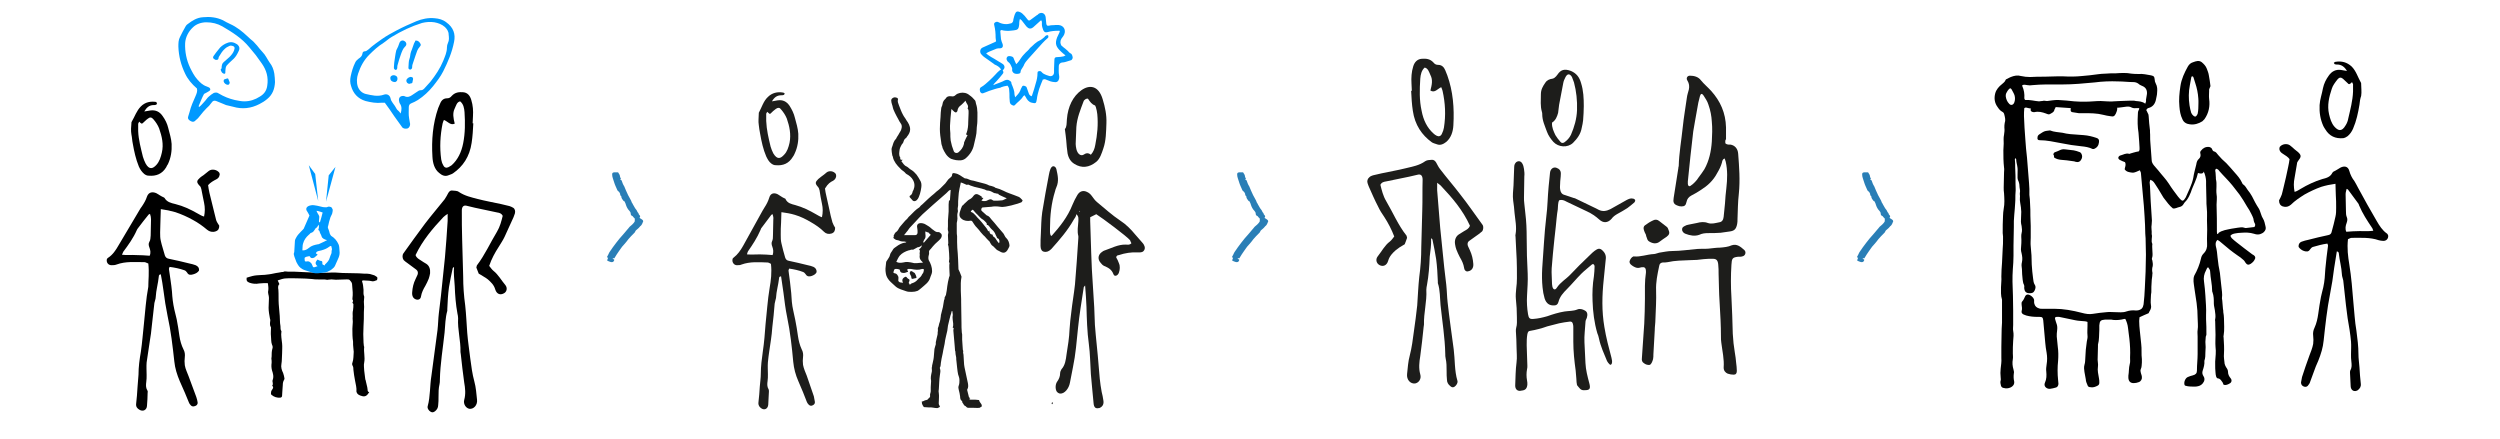<?xml version="1.0" encoding="utf-8"?>
<!-- Generator: Adobe Illustrator 27.0.1, SVG Export Plug-In . SVG Version: 6.00 Build 0)  -->
<svg xmlns="http://www.w3.org/2000/svg" xmlns:xlink="http://www.w3.org/1999/xlink" version="1.1" x="0px" y="0px" viewBox="0 0 740 130" style="enable-background:new 0 0 740 130;" xml:space="preserve">
<style type="text/css">
	.st0{fill:#1D1D1B;}
	.st1{fill:#0099FF;}
	.st2{fill:#297EB6;}
</style>
<g id="Vignettes">
	<g id="_x34_">
		<path d="M651.5,110.2L651.5,110.2L651.5,110.2L651.5,110.2z M595,26.1c0.2,0.1,0.3,0.2,0.4,0.3c0.3,0.6,0.7,1.2,0.9,1.8    c0.2,0.7,0.2,1.5-0.1,2.2c-0.3,0.7-1,0.9-1.5,0.3c-0.6-0.6-0.9-1.4-1-2.2c0-0.3,0-0.6,0.1-0.8C594.1,27.1,594.4,26.5,595,26.1     M656.3,69.3c0-0.3-0.1-0.4-0.1-0.6c0-2.7,0-5.4-0.1-8.1c0-1,0.2-2.1,0-3.1c-0.2-1.5,0.2-3-0.2-4.5c0-0.1,0-0.2,0-0.4    c0-0.5-0.1-1-0.1-1.5c0-0.2-0.1-0.4-0.1-0.6c0-0.2,0.1-0.4,0.2-0.5c0.1-0.1,0.4,0,0.5,0.1c0.2,0.1,0.4,0.3,0.5,0.5    c1.3,1.5,2.7,2.8,3.9,4.3c0.7,0.9,1.4,1.8,2.1,2.7c0.8,1.1,1.5,2.3,2.2,3.5c0.2,0.4,0.5,0.7,0.7,1.1c0.4,0.8,0.9,1.6,1.2,2.5    c0.1,0.5,0.1,0.9,0.4,1.4c0.2,0.3,0.2,0.7-0.1,1.1c-0.8,0.1-1.7,0.2-2.5,0.3c-0.2,0-0.3,0-0.5-0.1c-0.6-0.2-1.3-0.1-1.9,0    c-0.6,0.1-1.2,0.2-1.9,0.3c-1.3,0.3-2.7,0.4-3.9,1.3C656.7,69.2,656.6,69.2,656.3,69.3 M635,30.7c-0.9-0.7-1.8-0.7-2.8-0.8    c-0.2,0-0.3-0.1-0.5-0.1c-0.5,0-0.9,0-1.4,0c-0.9,0-1.8,0.1-2.7,0.1c-0.7,0-1.3,0.1-2,0.1c-0.7,0.1-1.3,0-2,0    c-0.6,0-1.2-0.1-1.8-0.1c-1.5,0-3,0.2-4.5,0.2c-1.1,0-2.2,0-3.3-0.1c-1.6-0.2-3.1-0.3-4.7-0.4c-0.6,0-1.2,0-1.8,0.1    c-1.3,0.2-2.6,0.4-4,0.3c-1.3-0.1-2.6-0.5-4-0.4c-0.1,0-0.1-0.1-0.2-0.2c0-0.1-0.1-0.2-0.1-0.3c0.1-1.3-0.1-2.5-0.6-3.6    c0-0.1,0-0.2,0-0.3c0.5-0.2,1-0.1,1.5,0c0.5,0.1,1,0.1,1.5,0c1.3-0.1,2.7-0.2,4-0.2c1.6,0,3.2,0,4.9,0c3.2,0,6.3-0.3,9.5-0.6    c2.3-0.3,4.6-0.4,7-0.3c1.5,0,3,0.2,4.5,0.2c0.6,0,1.1,0.2,1.5,0.5c0.3,0.3,0.6,0.4,1,0.6c1.1,0.4,1.6,1.2,1.5,2.4    c-0.1,0.6-0.2,1.2-0.3,1.8C635.3,29.9,635.2,30.2,635,30.7 M652.3,50.8c0.4,0.7,0.7,2.1,0.7,2.8c0,0.4,0,0.8,0,1.2    c0,1.4,0.1,2.9,0.1,4.3c0,0.8,0,1.6,0.1,2.4c0.2,1.7,0,3.4,0.1,5c0.1,1.9-0.1,3.8,0,5.6c0.1,1.1-0.2,2.1-1,2.9    c-0.4,0.4-0.7,0.9-0.8,1.5c-0.4,1.8-1.1,3.5-2,5.1c-0.1,0.3-0.2,0.6-0.2,0.9c-0.1,1.1,0.2,2.1,0.3,3.2c0.2,1.3,0.4,2.7,0.6,4    c0.2,1.5,0.3,3,0.3,4.4c0,1.2,0.2,2.4,0,3.6c-0.1,0.6,0,1.3,0,1.9c0,1.7,0,3.4,0,5.2c0,1.6-0.2,3.1-0.2,4.7c0,0.1,0,0.2,0,0.2    c0,0.8-0.4,1.2-1.2,1.4c-0.5,0.1-1,0.3-1.5,0.5c-0.7,0.3-1.2,1.4-1,2.2c0,0.2,0.2,0.4,0.4,0.4c0.4,0.1,0.8,0.2,1.2,0.2    c0.7,0,1.4,0.1,2,0c0.7-0.1,1.3-0.3,1.8-0.9c0.6-0.7,0.7-1.5,0.2-2.2c-0.3-0.5-0.4-1-0.2-1.6c0.3-0.9,0.6-1.9,0.5-2.9    c0.3-0.8,0.3-1.7,0.3-2.5c0.1-1,0.1-2.1,0-3.1c0-0.5,0.1-0.9,0.1-1.4c0-0.3,0.2-0.5,0.2-0.8c0-1.5,0-3-0.1-4.5c0-0.4,0-0.9,0-1.3    c0.1-1.9-0.1-3.8-0.2-5.7c-0.1-1.4-0.2-2.7-0.4-4.1c-0.2-1.2,0-2.3,0.6-3.4c0.2-0.3,0.2-0.7,0.6-0.9c0.3,0.4,0.6,0.8,0.6,1.2    c0.1,2,0.6,3.9,0.6,5.8c0,0.1,0,0.2,0.1,0.4c0.4,1.1,0.4,2.2,0.4,3.3c0,0.7,0.2,1.3,0.3,2c0.1,0.9,0.3,1.8,0.1,2.7    c-0.1,0.2,0,0.4,0,0.6c0,1.3,0.1,2.6,0.1,4c0,1.2-0.1,2.4,0,3.6c0.2,1.4,0,2.9-0.1,4.3c0,0.3,0,0.6,0,0.8c0,0.8,0,1.7,0.1,2.5    c0,0.4,0.1,0.8,0.2,1.2c0.1,0.2,0.2,0.5,0.5,0.5c0.8,0.1,1,0.7,1.4,1.2c0.1,0.2,0.2,0.5,0.3,0.7c0.7,0.2,1.3-0.1,1.8-0.4    c0.6-0.3,0.7-1,0.3-1.5c-0.5-0.6-0.8-1.2-0.8-1.9c0-0.5-0.2-0.9-0.5-1.3c-0.2-0.3-0.4-0.7-0.5-1.1c-0.1-1-0.3-2-0.2-3    c0.1-1.6,0-3.1-0.1-4.7c0-0.2-0.1-0.5,0-0.7c0.3-1.7,0.1-3.4,0.1-5.1c0-0.6-0.1-1.2-0.2-1.8c0-0.3,0-0.6-0.1-1    c-0.1-0.8-0.1-1.6-0.2-2.4c0-0.2-0.1-0.5-0.1-0.7c0.2-1.3-0.1-2.6-0.2-3.8c-0.1-1.2-0.3-2.5-0.4-3.7c-0.1-0.8-0.3-1.5-0.4-2.2    c-0.1-0.8-0.2-1.6-0.3-2.4c-0.1-1.1-0.2-2.2-0.5-3.3c-0.1-0.5-0.1-1,0.1-1.4c0.1-0.2,0.2-0.3,0.4-0.5c0.2,0.2,0.5,0.3,0.6,0.4    c1,0.8,2,1.7,3,2.5c0.7,0.6,1.5,1.1,2.3,1.7c0.6,0.4,1.2,0.8,1.7,1.3c0.3,0.2,0.5,0.6,0.7,0.9c0.4,0.6,0.9,0.7,1.5,0.3    c0.6-0.4,1-0.8,1.3-1.5c0.1-0.3,0.1-0.6-0.2-0.9c-0.2-0.2-0.4-0.3-0.6-0.4c-1.6-1.2-3.2-2.4-4.7-3.6c-0.5-0.4-1-0.8-1.4-1.2    c-0.2-0.2-0.3-0.5-0.4-0.7c0.4-0.5,0.9-0.6,1.4-0.7c0.6-0.1,1.2-0.2,1.8-0.2c1.3-0.1,2.5-0.1,3.8,0.3c0.8,0.3,1.6,0.3,2.3-0.1    c0.2-0.1,0.4-0.2,0.6-0.4c0.5-0.5,0.7-1,0.5-1.7c-0.2-0.8-0.3-1.6-0.8-2.4c-0.4-0.6-0.5-1.3-0.8-2c-0.1-0.3-0.2-0.6-0.4-0.9    c-0.8-1.2-1.4-2.4-2-3.6c-0.4-0.7-0.8-1.3-1.3-1.9c-0.4-0.6-0.7-1.2-1.3-1.6c-0.2-0.1-0.3-0.4-0.4-0.6c-0.5-1.1-1.3-2-2.1-2.9    c-0.8-1-1.7-1.9-2.5-2.8c-0.4-0.4-0.9-0.8-1.3-1.2c-0.4-0.4-0.7-0.8-1.1-1.2c-0.4-0.5-0.7-1-1.3-1.1c-0.3-0.1-0.4-0.4-0.5-0.6    c-0.1-0.4-0.5-0.6-0.9-0.7c-1-0.1-1.8,0.3-2.4,1.1c-0.2,0.2-0.3,0.5-0.2,0.8c0.2,0.7,0,1.2-0.4,1.6c-0.5,0.4-0.7,1-0.8,1.7    c-0.3,1.3-0.7,2.6-0.9,4c-0.4,2-1.4,3.8-2.2,5.7c-0.1,0.1-0.1,0.2-0.2,0.3c-0.6,1-0.9,0.8-1.5,0.2c-0.2-0.2-0.4-0.5-0.6-0.7    c-0.9-1.2-1.9-2.5-2.7-3.8c-0.9-1.4-2.1-2.6-3.1-3.9c-0.4-0.5-0.9-1-1.3-1.5c-0.4-0.5-0.7-1-0.7-1.6c-0.1-1.8-0.3-3.6-0.4-5.4    c-0.1-1,0-1.9-0.1-2.9c0-0.2,0-0.3,0-0.5c-0.2-1.4-0.3-2.9-0.4-4.3c0-0.3-0.1-0.6-0.3-0.9c-0.1-0.3-0.3-0.6-0.4-0.8    c0.2-0.5,0.5-0.6,0.9-0.7c1.2-0.4,1.8-1.4,2-2.6c0.1-0.6,0.3-1.2,0.3-1.8c0.1-1,0.1-1.9-0.4-2.8c-0.2-0.4-0.3-0.7-0.3-1.1    c-0.1-0.9-0.2-1.1-1.1-1.3c-1.2-0.2-2.4-0.5-3.6-0.4c-0.7,0-1.5,0-2.2-0.1c-1.5-0.3-3.1-0.2-4.6-0.1c-1,0-2.1,0-3.1,0.1    c-0.8,0-1.6,0.1-2.4,0.2c-1.5,0.2-3,0.4-4.5,0.5c-1.9,0.2-3.7,0.2-5.6,0.1c-0.6,0-1.2,0-1.8,0c-1.2,0-2.5,0.1-3.7,0.1    c-1.4,0-2.8,0-4.3,0.1c-0.9,0-1.8-0.1-2.7-0.3c-1-0.3-2-0.1-3,0.3c-0.3,0.1-0.6,0.3-1,0.5c-0.3,0.1-0.5,0.2-0.6,0.5    c-0.2,0.5-0.7,0.8-1,1.1c-0.9,0.7-1.7,1.6-2,2.7c-0.4,1.5-0.2,2.9,0.7,4.1c0.4,0.6,0.8,1.1,1.4,1.4c0.4,0.2,0.5,0.5,0.6,0.9    c0.2,0.8,0.4,1.6,0.1,2.4c-0.1,0.5-0.1,0.9-0.1,1.4c0.1,0.7,0,1.4-0.1,2.1c-0.2,0.9-0.1,1.7-0.1,2.6c0,0.7-0.1,1.4-0.1,2    c0,1.7,0,3.4,0.2,5.1c0.1,0.5,0,1,0,1.4c0,1.5-0.1,3-0.1,4.5c0,0.6,0,1.1,0.1,1.7c0.1,1.6,0.2,3.1-0.1,4.6    c-0.1,0.7-0.2,1.4-0.2,2.1c-0.1,1.7-0.1,3.4-0.1,5.1c0,0.3,0.1,0.6,0.1,1c0,0.3,0,0.6,0,0.8c0,0.9,0,1.8-0.1,2.8    c-0.1,1.4-0.1,2.8-0.2,4.2c-0.1,1.3-0.2,2.7-0.2,4.1c0.1,1-0.1,2.1-0.1,3.1c0,1.2-0.1,2.5,0.3,3.7c0,0.1,0,0.2,0,0.4c0,2,0,4,0,6    c0,0.1,0,0.2,0,0.4c-0.2,2.4-0.1,4.8-0.2,7.2c0,1.1,0,2.2,0,3.3c0.1,1-0.1,2.1-0.2,3.1c-0.1,0.9-0.1,1.7,0,2.6    c0,0.3,0.1,0.7,0,0.9c-0.2,0.6,0,1.1,0.1,1.6c0.1,0.3,0.3,0.5,0.6,0.6c1,0.3,1.9,0.2,2.7-0.4c0.5-0.4,0.7-0.9,0.6-1.5    c-0.2-0.8-0.2-1.6-0.1-2.4c0.1-0.3,0-0.7-0.1-1.1c-0.3-1-0.4-2-0.2-3.1c0.1-0.6,0-1.1,0-1.7c0-1.2,0-2.5,0.1-3.7c0.1-1,0.2-2,0-3    c-0.1-0.5,0-1.1,0-1.7c0-1.4,0-2.8,0-4.2c0-2.9-0.1-5.8-0.2-8.6c0-1.2,0-2.5,0.1-3.7c0.1-1.3,0.2-2.6,0.2-4c0-1,0-2,0-3    c0-1.8,0.1-3.7,0.1-5.5c-0.1-2.4,0.3-4.8,0.4-7.2c0.1-1,0-2,0.1-3c0.1-0.8,0-1.7,0-2.5c0-1.6,0-3.2-0.1-4.8c0-0.9,0-1.8-0.1-2.6    c0-0.1,0.1-0.1,0.2-0.3c0.1,0.2,0.2,0.3,0.2,0.4c0,0.7,0.2,1.3,0.3,1.9c0.2,0.9,0.1,1.7,0.1,2.6c0,0.7-0.1,1.3,0.3,2    c0.2,0.5,0.3,1.2,0.3,1.8c0.1,0.5,0.2,1.1,0.1,1.5c-0.1,0.5,0.1,1,0,1.5c-0.1,1,0.2,1.9,0.3,2.9c0,0.4,0.1,0.9,0.1,1.3    c0,1-0.1,1.9-0.1,2.9c0,0.4,0.1,0.9,0.2,1.3c0.1,0.7,0.2,1.4,0,2.1c-0.1,0.3-0.1,0.7-0.1,1.1c0.1,1.2,0,2.5-0.1,3.7    c0,0.4,0.1,0.8,0.2,1.2c0.2,0.9,0.3,1.7,0.1,2.6c-0.2,0.7-0.1,1.4,0,2.1c0,1,0.1,2,0.2,3c0.1,0.5,0.1,1.1,0.4,1.6    c0.1,0.2,0.1,0.4,0.1,0.7c0,0.1-0.1,0.2,0,0.4c0.1,1,0.6,1.4,1.6,1.4c0.6,0,1.1-0.1,1.4-0.7c0.3-0.6,0.5-1.2,0.1-1.8    c-0.4-0.6-0.4-1.3-0.5-1.9c-0.2-1.3-0.3-2.7-0.4-4.1c0-1.8-0.1-3.6-0.3-5.4c-0.1-0.9,0-1.7,0-2.6c0-1.1,0-2.2,0-3.4    c0-1-0.1-2-0.1-3c0-1.2,0-2.5-0.1-3.7c0-0.8-0.1-1.7-0.2-2.5c0-0.6,0-1.2,0-1.8c0-0.6-0.1-1.1-0.1-1.7c-0.2-2.5-0.4-5-0.6-7.5    c-0.2-1.8-0.4-3.7-0.5-5.5c-0.2-2.3-0.3-4.5-0.4-6.8c0-0.8,0-1.6,0.1-2.4c0.4-0.3,0.8-0.1,1.2,0c1.2,0.3,2.4,0.3,3.6,0.2    c0.9-0.1,1.7-0.2,2.6-0.4c0.6-0.1,1.3-0.1,1.9-0.1c1.9,0.1,3.9,0.3,5.8,0.4c0.9,0,1.9,0.1,2.8-0.1c1.7-0.2,3.3-0.1,5-0.1    c1.4,0,2.9,0,4.3,0c0.9,0,1.9-0.2,2.8-0.3c0.6-0.1,1.2-0.1,1.7,0.2c0.4,0.2,0.9,0.3,1.4,0.2c0.3,0,0.5,0,0.9,0    c0,0.2,0,0.4-0.1,0.5c-0.3,0.5-0.3,1-0.3,1.5c-0.1,1.8-0.1,3.5,0.2,5.3c0.1,0.9,0.1,1.8,0.2,2.6c0,0.6,0.1,1.1,0.1,1.7    c0,0.4,0.1,0.8-0.2,1.2c-0.5,0.1-1.1,0.2-1.7,0.4c-0.2,0.1-0.4,0.1-0.7,0.2c-0.2,0.1-0.4,0.2-0.6,0.1c-0.9-0.2-1.6,0.3-2.4,0.5    c-0.1,0-0.3,0.1-0.4,0.2c-0.4,0.3-0.4,0.8,0.1,1.1c0.5,0.3,1.1,0.5,1.6,0.7c0.4,0.8,0,1.4-0.1,2.1c0.5,0.8,1.4,0.9,2.2,1    c0.8,0.1,1.5-0.4,2.3-0.7c0.1,0.3,0.2,0.5,0.3,0.7c0.2,2.2,0.4,4.5,0.6,6.7c0.2,2.1,0.4,4.2,0.5,6.3c0.1,1.7,0.2,3.4,0.2,5    c0,0.5,0.1,1,0.1,1.4c0,1.6,0.1,3.3,0.1,4.9c0,1.7-0.1,3.4-0.1,5c-0.2,3.2-0.2,6.5-0.6,9.7c-0.1,0.5-0.2,0.9-0.6,1.3    c-0.4,0.3-0.9,0.5-1.4,0.5c-0.1,0-0.2,0-0.4,0c-0.9-0.1-1.8,0-2.7,0.3c-1.1,0.4-2.3,0.2-3.4,0.2c-0.8,0-1.6-0.1-2.4,0    c-1.4,0.1-2.8,0.3-4.1,0.5c-1.1,0.2-2.2,0-3.3-0.3c-2.7-0.7-5.4-1.2-8.2-1.2c-1.2,0-2.5,0-3.7,0c-0.2,0-0.5,0-0.7-0.1    c-0.7-0.2-1.2-0.6-1.4-1.3c-0.1-0.2-0.1-0.5-0.1-0.7c0-0.2,0-0.3,0-0.5c-0.1-0.8-1.4-1.8-2.1-1.6c-0.2,0.1-0.4,0.2-0.5,0.4    c-0.3,0.6-0.5,1.2-0.9,1.6c-0.3,0.3-0.2,0.7-0.2,1c0.1,0.6,0.2,1.3,0,1.9c-0.1,0.5,0.2,0.8,0.6,1c0.2,0.1,0.5,0.2,0.8,0.3    c1.1,0.3,2.2,0.4,3.3,0.4c0.2,0,0.4,0,0.6,0c0.8,0,1,0.2,1.1,1c0.2,2.2,0.4,4.4,0.6,6.7c0.1,1,0.2,1.9,0.4,2.9    c0.2,1.2,0.2,2.3,0,3.5c-0.1,0.7-0.2,1.4-0.1,2.1c0.1,1.1,0.1,2.2-0.4,3.3c-0.3,0.7,0,1.4,0.8,1.7c0.2,0.1,0.5,0.1,0.7,0.1    c0.6-0.1,1.2-0.2,1.8-0.4c0.4-0.1,0.7-0.6,0.7-1.1c0-0.4-0.1-0.7-0.1-1.1c-0.2-1.9-0.2-3.8,0-5.7c0.1-1.4,0.1-2.8-0.1-4.2    c-0.1-1-0.2-2-0.3-3c0-0.6,0-1.1,0.1-1.7c0.1-0.8,0.1-1.5-0.2-2.2c-0.1-0.4-0.3-0.8-0.4-1.3c-0.1-0.4,0.1-0.6,0.5-0.6    c0.2,0,0.5,0,0.7,0c1.6,0.3,3.2,0.7,4.8,1c0.9,0.2,1.9,0.2,2.8,0.3c0.3,0,0.5,0.1,0.8,0.2c0,0.5,0,0.8,0,1.2c0,0.9-0.1,1.8,0,2.8    c0.1,0.6-0.1,1.2-0.2,1.8c-0.1,0.8-0.2,1.6-0.3,2.4c-0.1,1.1-0.1,2.2-0.2,3.4c0,0.4-0.1,0.7-0.2,1.1c-0.2,0.7-0.1,1.4,0,2.1    c0.1,0.7,0.3,1.5,0.4,2.2c0,0.6,0.3,1.2,0.5,1.7c0.1,0.4,0.4,0.6,0.8,0.6c0.8,0.2,1.6-0.1,2.3-0.5c0.3-0.2,0.4-0.5,0.4-0.8    c0-0.4,0-0.9-0.1-1.3c-0.2-1.2-0.5-2.3-0.3-3.6c0.1-0.6-0.1-1.3-0.1-1.9c0-1.3,0.1-2.6,0.1-4c0-0.2,0-0.3,0-0.5    c0.4-1.4,0.3-2.9,0.4-4.4c0-0.4,0-0.9,0-1.3c0.1-1.3,0.4-1.6,1.7-1.7c0.5,0,1,0,1.5,0c0.3,0,0.6,0,0.9,0.1c1.1,0.1,2.2,0,3.3-0.3    c0.1,0,0.2,0,0.3,0c0.4,0.8,0.7,1.7,0.8,2.7c0.1,1.1,0.3,2.1,0.4,3.2c0.2,1.8,0.3,3.7,0.2,5.5c0,0.7,0.1,1.4-0.1,2    c-0.3,1.1-0.2,2.3-0.4,3.4c0,0.2,0,0.5,0,0.7c0.1,1,0.6,1.5,1.6,1.5c0.5,0,1-0.1,1.5-0.3c0.6-0.2,1-0.9,0.9-1.5    c0-0.4-0.2-0.8-0.3-1.2c-0.1-0.4-0.2-0.8,0-1.2c0.3-0.6,0.2-1.2,0.3-1.9c0-0.3,0-0.6,0-1c-0.2-1.5,0-3-0.2-4.5    c-0.1-1.3-0.3-2.5-0.4-3.8c-0.1-1-0.2-2-0.2-3c0-0.4,0.1-0.7,0.1-1.1c0.9-0.4,1.7-0.8,2.7-1.2c0.1-0.2,0.2-0.5,0.4-0.8    c0.3-0.5,0.4-1,0.3-1.5c-0.2-1.1,0-2.1,0-3.2c0-0.2,0.1-0.5,0.1-0.7c0-1.1,0-2.2,0.1-3.2c0-0.7,0.2-1.4,0.2-2.1    c0-0.2,0.1-0.4,0-0.6c-0.1-0.6-0.1-1.2,0.1-1.8c0.1-0.6,0-1.1-0.1-1.7c-0.1-0.2-0.2-0.5-0.1-0.7c0.3-0.8,0.1-1.6,0.1-2.4    c0-0.6-0.1-1.1,0-1.7c0,0,0-0.1,0-0.1c-0.5-1,0.1-2-0.2-2.9c0.1-0.9-0.2-1.9,0-2.9c0.1-0.7,0.1-1.5,0-2.3c-0.2-3-0.4-6-0.5-9    c0-0.4-0.1-0.7-0.1-1.1c0-0.2,0.1-0.4,0.2-0.8c0.2,0.1,0.4,0.2,0.6,0.3c0.3,0.2,0.5,0.5,0.7,0.8c0.7,1.1,1.4,2.1,2,3.2    c0.2,0.3,0.4,0.7,0.6,1c0.5,0.6,0.9,1.2,1.4,1.8c0.4,0.5,0.9,1,1.4,1.4c0.7,0.1,1.3-0.3,1.8-0.4c0.6-0.1,1.1-0.4,1.4-1    c0.2-0.4,0.6-0.7,0.9-1.1c0.5-0.7,0.9-1.5,1.2-2.3c0.3-1,0.8-2,1.2-3c0.4-0.9,0.7-1.8,0.9-2.7C651.9,51.6,652.2,51.2,652.3,50.8    c0.1-0.1,0.1-0.1,0.1-0.2C652.4,50.7,652.4,50.8,652.3,50.8"/>
		<path d="M650.5,33.7c-0.3,0.6-0.5,0.8-0.7,0.8c-0.4,0-0.6-0.3-0.9-0.6c-0.1-0.2-0.2-0.3-0.3-0.5c-0.2-0.7-0.4-1.5-0.5-2.2    c-0.3-2-0.3-4,0.1-6c0.1-0.7,0.3-1.5,0.4-2.2c0-0.2,0.1-0.4,0.3-0.4c0.3,0,0.3,0.2,0.4,0.4c0.2,0.5,0.3,1.1,0.5,1.6    c0.5,1.5,0.8,3,0.9,4.5c0.1,1,0,2,0,3C650.7,32.6,650.6,33.2,650.5,33.7 M654.3,25.5c-0.1-1-0.3-2.2-0.5-3.3    c-0.1-0.7-0.4-1.3-0.6-1.9c-0.3-0.8-0.9-1.4-1.5-1.9c-0.8-0.6-1.7-0.3-2.5,0c-0.7,0.2-1.2,0.6-1.6,1.3c-1,1.8-1.9,3.7-2.2,5.8    c-0.3,2-0.5,4-0.3,6c0.1,1.3,0.3,2.6,0.9,3.8c0.4,1,1.3,1.4,2.2,1.5c1.3,0.2,2.6-0.2,3.7-0.9c0.2-0.2,0.4-0.4,0.6-0.6    c1.3-1.8,1.7-3.9,1.4-6c-0.1-0.8,0-1.6,0-2.4C653.8,26.4,654.1,26.1,654.3,25.5"/>
		<path d="M619.8,44.1c1-0.4,1.4-1.1,1.5-2c0.1-0.7-0.1-1.1-0.8-1.3c-1.2-0.4-2.4-0.7-3.7-0.8c-1.3-0.1-2.7-0.2-4-0.3    c-0.8-0.1-1.6-0.2-2.3-0.4c-1.2-0.2-2.5-0.2-3.7-0.7c-0.6,0.1-1.2,0.1-1.7,0.3c-0.5,0.2-1,0.6-1.5,0.9c-0.3,0.2-0.5,0.5-0.5,0.9    c-0.1,0.5,0.1,0.8,0.6,0.8c2.2,0,4.3,0.5,6.5,0.9c1.9,0.4,3.9,0.7,5.9,0.9c1.1,0.1,2.3,0.3,3.3,0.8    C619.5,44.1,619.7,44.1,619.8,44.1"/>
		<path d="M613.1,31.2c-0.1,0.5-0.2,0.9-0.2,1.3c0,0.4,0.1,0.6,0.5,0.7c0.6,0.1,1.2,0.2,1.9,0.3c0.5,0,0.9,0,1.4,0c2,0,4,0,5.9,0.5    c0.7,0.2,1.4,0.3,2.1,0.4c0.9,0.2,1.2,0,1.6-0.8c0.2-0.5,0.4-0.9,0.4-1.5c0-0.3-0.1-0.6-0.4-0.7c-0.4-0.1-0.8-0.2-1.1-0.3    c-1.2-0.3-2.5-0.3-3.8-0.4c-1.1,0-2.3-0.2-3.4-0.2c-0.3,0-0.6-0.1-0.8,0c-0.4,0.1-0.7,0.1-1.1,0c-0.8-0.2-1.5,0-2.2,0.4    C613.7,30.9,613.5,31,613.1,31.2"/>
		<path d="M608,46.6c0.7,0.5,1.3,0.6,2,0.7c1.2,0.1,2.4,0.2,3.5,0.4c0.3,0,0.6,0.1,0.9,0.2c0.7,0.2,1.3,0,1.6-0.6    c0.4-0.6,0.4-1.2,0.1-1.8c-0.1-0.2-0.4-0.5-0.6-0.5c-0.5-0.2-1.1-0.4-1.7-0.5c-0.9-0.1-1.7-0.2-2.6-0.3c-0.7-0.1-1.2,0.1-1.8,0.4    c-0.3,0.1-0.6,0.3-1,0.4c-0.4,0.1-0.6,0.4-0.6,0.8C608,45.9,608,46.3,608,46.6"/>
		<path d="M608.3,32.1c0-0.1,0.1-0.1,0.1-0.2c0.4-1,0.2-1.5-0.8-1.7c-0.8-0.2-1.7-0.3-2.6-0.4c-0.1,0-0.3,0.1-0.5,0.1    c-0.9,0.1-1.6,0.8-2.5,1.1c-0.5,0.2-0.8,0.8-0.9,1.3c-0.1,0.4,0,0.6,0.4,0.8c0.2,0.1,0.5,0.1,0.7,0.1c1.2-0.3,2.3,0,3.4,0.4    c0.5,0.2,0.9,0.4,1.3,0.1c0.5-0.3,1.1-0.5,1.2-1.2C608.2,32.3,608.2,32.2,608.3,32.1C608.3,32.1,608.3,32.1,608.3,32.1"/>
		<path d="M694.6,66c-0.3,0.8-0.5,1.7-0.1,2.6c1.3-0.1,2.7-0.2,4-0.2c1.3,0,2.5,0.1,4-0.1c-0.2-0.4-0.2-0.7-0.4-0.9    c-1.4-2.1-2.8-4.2-3.8-6.6c-0.1-0.2-0.1-0.4-0.2-0.5c-1-1.4-2.1-2.8-3.1-4.2c-0.1-0.1-0.2-0.1-0.4-0.2c-0.1,0.5-0.3,1-0.3,1.6    c0,1.6,0.1,3.2,0.1,4.9c0,0.7,0,1.3,0.3,2C694.9,64.9,694.8,65.4,694.6,66 M675.7,45.5c-0.5-0.3-0.9-0.7-1-1.3    c0-0.2,0-0.5,0.1-0.7c0.7-0.9,2.1-1.1,3-0.5c0.5,0.4,1,0.8,1.4,1.2c0.3,0.3,0.7,0.5,1,0.8c1,0.9,1,1.4,0.2,2.4    c-0.3,0.4-0.5,0.7-0.5,1.1c-0.2,1.4-0.5,2.7-0.7,4.1c-0.3,1.4-0.3,2.7,0,4.2c0.7-0.2,1.3-0.6,1.8-0.9c2-1.2,4.1-2.2,6.4-2.9    c1.2-0.3,2.4-0.6,3-1.9c0.1-0.1,0.2-0.2,0.3-0.3c0.7-0.3,1.4-0.8,2.1-1.2c1-0.5,2.2-0.5,2.6,1c0.3,1.1,0.8,2.1,1.5,3    c0.4,0.6,0.7,1.3,1.1,2c1.8,3.3,3.6,6.6,5.5,9.8c0.8,1.4,1.7,2.8,3,3.7c0.2,0.1,0.3,0.4,0.4,0.6c0.1,0.9-0.5,1.6-1.4,1.6    c-0.5,0-1-0.1-1.4-0.2c-2.6-0.9-5.3-0.7-8-0.7c-0.3,0-0.7,0.2-1.1,0.4c-0.3,2.7,0,5.1,0.4,7.5c0.6,3.7,0.9,7.5,1.2,11.2    c0.3,2.8,0.4,5.6,0.9,8.4c0.3,2.3,0.6,4.6,0.6,6.9c0,1.3,0.2,2.6,0.3,3.9c0.1,1.6,0.2,3.3,0.4,4.9c0.1,0.9-0.3,1.4-0.9,1.9    c-1,0.6-2,0.1-2.1-1.1c-0.1-1.4-0.1-2.7-0.2-4.1c0-0.2,0-0.5,0.1-0.7c0.5-0.8,0.4-1.7,0.3-2.6c-0.1-0.7-0.1-1.4-0.1-2.1    c0-1.3,0.1-2.5,0-3.8c-0.2-2.3-0.6-4.6-1-6.9c-0.2-1.3-0.3-2.6-0.5-3.9c-0.3-2.4-0.5-4.9-0.8-7.3c-0.1-0.6-0.4-1.2-0.4-1.8    c-0.1-2.1-0.7-4.1-0.9-6.1c0-0.3-0.1-0.6-0.6-0.7c-0.3,1.7-0.5,3.3-0.8,5c-0.3,2.5-0.7,5.1-1.2,7.6c-0.9,4.5-1.4,9.2-1.9,13.8    c-0.2,2.1-0.8,4-1.6,6c-0.5,1.1-1,2.3-1.4,3.5c-0.4,1-0.7,2-1.1,3c-0.1,0.3-0.4,0.6-0.6,0.9c-0.3,0.3-0.7,0.4-1.2,0.2    c-0.5-0.2-0.8-0.6-0.8-1.2c0.1-0.6,0.2-1.1,0.3-1.6c0.7-2.1,1.4-4.3,2.2-6.4c0.2-0.5,0.4-1,0.6-1.6c0.2-0.6,0.4-1.2,0.5-1.8    c0.1-0.8,0.1-1.6,0-2.4c-0.1-0.8,0-1.6,0.4-2.4c0.6-1.3,0.9-2.7,1.1-4.1c0.2-1.7,0.5-3.3,0.8-5c0.2-1,0.5-2,0.7-2.9    c0.4-1.8,0.5-3.6,0.6-5.4c0.2-2.3,0.5-4.6,0.8-6.9c0-0.2-0.1-0.3-0.2-0.6c-1.5,0.2-2.9,0.6-4.3,1c-0.3,0.1-0.6,0.4-0.8,0.7    c-0.5,0.8-1.1,0.7-1.8,0.5c-0.6-0.2-1.2-0.6-1.6-1.2c-0.1-0.8,0.3-1.4,1-1.6c0.6-0.2,1.2-0.4,1.8-0.5c2-0.5,3.9-1,5.9-1.4    c0.6-0.1,1-0.4,1.1-1.1c0.4-1.5,0.8-2.9,1.1-4.4c0.2-0.8,0.2-1.7,0.2-2.6c0-1.3,0-2.5-0.1-3.8c0-1.1-0.1-2.1-0.1-3.3    c-1.5,0.2-2.9,0.5-4.2,0.9c-1.7,0.6-3.4,1.4-5,2.3c-1.4,0.9-2.8,1.8-4,3c-0.7,0.6-1.5,0.8-2.4,0.5c-0.8-0.3-1.1-0.9-1.1-1.8    c0.3-0.6,0.6-1.1,0.8-1.7c0.2-0.6,0.3-1.3,0.5-2c0.5-2.1,1-4.1,1.4-6.2c0.2-0.8,0.3-1.6,0.4-2.3C677.3,46.5,676.5,46,675.7,45.5"/>
		<path d="M696.2,24.3c-0.3,0.3-0.5,0.5-0.8,0.6c-0.1,0-0.3,0-0.3-0.1c-0.5-0.5-1.1-1-1.6-1.5c-0.6-0.5-1.1-0.4-1.6,0.2    c-0.7,0.9-1.4,1.8-1.7,2.8c-0.8,2.4-1.4,4.9-0.8,7.5c0.3,1.3,0.7,2.7,1.6,3.7c1,1.1,2.1,1.7,3.3-0.4c0.4-0.6,0.7-1.4,0.8-2.1    c0.6-2.6,1.3-5.2,1.4-7.9c0-0.7,0-1.5,0-2.2C696.5,24.8,696.3,24.6,696.2,24.3 M698.4,31c-0.4,2.4-0.9,4.8-1.9,7.1    c-0.4,0.9-0.9,1.6-1.6,2.2c-0.4,0.3-0.8,0.5-1.3,0.6c-2.3,0.2-4.1-0.6-5.3-2.6c-0.2-0.3-0.4-0.6-0.6-1c-0.9-2-1.2-4-1.1-6.2    c0.1-1.7,0.7-3.3,1-5c0.3-1.4,0.9-2.6,1.7-3.7c0.9-1.3,2.1-1.9,3.6-1.7c0.6,0.1,1.1,0.2,1.8,0.3c-0.7-1.2-1.6-1.9-2.9-1.9    c-0.2,0-0.5,0-0.7-0.1c-0.1,0-0.2-0.3-0.3-0.4c0.2-0.1,0.3-0.3,0.5-0.3c1.8-0.3,3.4,0.1,4.8,1.4c1.3,1.3,1.8,3.1,2.7,4.7    c0.1,0.1,0.1,0.2,0.1,0.4c0,1.2,0.2,2.4,0,3.6C698.6,29.2,698.5,30.1,698.4,31"/>
	</g>
	<g id="_x33_">
		<path class="st0" d="M505.7,31c-0.3-1-0.9-1.9-1.5-2.8c-0.4-0.6-0.8-0.5-1,0.2c-0.2,0.7-0.3,1.3-0.5,2c-0.3,1.9-0.7,3.7-1,5.6    c-0.2,1-0.3,1.9-0.5,2.9c-0.6,4.9-1.1,9.9-1.6,14.8c0,0.2,0,0.5,0,0.7c0,0.6,0.4,0.9,0.8,0.6c0.5-0.3,0.9-0.7,1.3-1.1    c0.4-0.4,0.8-0.9,1.1-1.4c0.6-0.8,1.2-1.6,1.7-2.4c1.4-2.5,2-5.3,2.2-8.2c0.1-1.9,0.2-3.9,0-5.9C506.6,34.3,506.3,32.7,505.7,31     M510.7,42.4c0.5,0.5,1.1,0.4,1.5,0.4c1.3,0.2,2.2,1.2,2.3,2.7c0.3,3.9,0.6,7.8,0.2,11.8c-0.3,2.5-0.3,5.1-0.4,7.6    c0,0.5,0,0.9-0.1,1.4c-0.3,1.5-0.8,2-2.1,2.2c-0.9,0.1-1.9,0.3-2.8,0.4c-1.2,0.1-2.5,0.1-3.7,0.1c-0.9,0-1.8,0.1-2.6,0.5    c-1.4,0.5-2.8,0.2-4.1-0.3c-0.5-0.2-1-0.6-1-1.3c0-0.7,0.6-0.9,1-1.1c0.3-0.2,0.6-0.2,0.9-0.3c0.8-0.2,1.7-0.3,2.5-0.5    c1.1-0.3,2.2-0.4,3.2,0c1.2,0.4,2.3,0,3.4-0.2c0.8-0.1,1.2-0.7,1.3-1.6c0.1-1.3,0.3-2.6,0.4-4c0.1-1.5,0.2-3,0.4-4.5    c0.3-2.7,0.4-5.3-0.2-7.9c-0.1-0.3-0.2-0.6-0.3-0.9c-0.6,0.2-0.7,0.7-0.8,1.2c-0.3,1.1-0.8,2.1-1.4,3.1c-1.2,2.3-2.9,3.8-4.8,5    c-0.9,0.6-1.9,1.2-2.9,1.7c-0.7,0.4-1.2,0.9-1.4,1.9c-0.2,1-0.6,1.3-1.5,1.3c-0.4,0-0.9-0.1-1.3-0.3c-1-0.4-1.2-1-1-2.2    c0.5-3,0.9-5.9,1.4-8.9c0-0.2,0-0.3,0.1-0.5c0.1-3.9,0.8-7.7,1.2-11.6c0.3-2.9,0.8-5.7,1.2-8.6c0.1-0.9,0.4-1.7,0.6-2.5    c0.2-0.9,0.1-1.8-0.4-2.6c-0.5-0.7-0.1-1.5,0.7-1.5c1.2,0,2.5,0.3,3.3,1.4c0.9,1.1,2,2,3,3.1c2.7,3,4.3,6.5,4.4,10.8    c0,1.2,0,2.3,0,3.5C510.6,41.5,510.7,42,510.7,42.4"/>
		<path class="st0" d="M466.8,114c-0.1-0.5-0.2-1.2-0.2-1.9c-0.1-0.8-0.1-1.6-0.2-2.4c-0.4-2.9-0.7-5.7-0.7-8.6c0-1.4,0-2.8,0-4.2    c0-0.3,0-0.6-0.1-0.9c-0.1-0.6-0.4-0.9-1-0.8c-1,0.1-2.1,0.3-3.1,0.5c-1.2,0.3-2.3,0.6-3.5,0.9c-0.9,0.3-1.7,0.6-2.6,0.8    c-0.8,0.2-1.6,0.4-2.3,0.5c-0.7,0.1-0.8,0.2-1,1c-0.2,1.1-0.2,2.2-0.2,3.3c0.1,2,0.1,4,0.2,6.1c0,0.3,0,0.7-0.1,1    c-0.2,1.1-0.2,2.2,0,3.3c0.1,0.4,0.1,0.8,0.1,1.2c-0.1,1.2-0.6,1.7-1.6,1.8c-0.2,0-0.4,0.1-0.6,0.1c-0.9,0-1.4-0.6-1.4-1.6    c0.1-2.3,0.1-4.6,0.4-6.9c0.2-1.4,0-2.9,0-4.3c0-1.6-0.1-3.2-0.2-4.9c0-0.3,0-0.7,0.1-1c0.3-1,0.2-2,0.2-3.1    c0-1.8-0.1-3.6-0.3-5.4c-0.1-1,0-2.1,0.1-3.1c0.3-2,0.2-4,0.2-6.1c0-1.7-0.1-3.5-0.2-5.2c-0.1-1.3-0.1-2.7-0.2-4    c0-0.2-0.1-0.5,0-0.7c0.4-2.2-0.1-4.3-0.3-6.4c-0.1-1.2-0.2-2.4-0.4-3.6c-0.2-1.5,0-3,0.1-4.5c0.1-1.8,0.1-3.6,0.2-5.4    c0-0.7,0.2-1.1,0.6-1.5c0.7-0.5,1.4-0.3,1.8,0.4c0.3,0.5,0.4,1,0.5,1.6c0.1,0.7,0.2,1.5,0.1,2.2c0,2.1-0.1,4.2-0.1,6.2    c0,0.6,0,1.3,0.1,1.9c0.1,0.9,0.2,1.8,0.3,2.8c0.3,2.4,0.4,4.8,0.4,7.3c0,3.5,0.1,7.1,0.3,10.6c0.1,2.2-0.1,4.4-0.2,6.6    c-0.1,1.8,0,3.6,0.3,5.4c0.2,1.2,0.5,1.5,1.6,1.4c1.4-0.1,2.7-0.4,4.1-0.8c1.7-0.6,3.3-1.1,5.1-1.4c1.3-0.2,2.6-0.1,3.8-0.6    c0.7-0.3,1.5-0.1,2.2,0.3c0.8,0.4,0.9,1.2,0.6,2.2c-0.2,0.4-0.4,0.8-0.4,1.3c-0.1,2-0.4,3.9-0.3,5.9c0.1,2.1,0.2,4.2,0.3,6.2    c0.1,2,0.6,3.9,1.1,5.8c0.5,1.8,0.2,2.2-1.4,2.2C467.8,115.6,467.5,114.8,466.8,114"/>
		<path class="st0" d="M488.4,108c-0.7,0.1-1.3-0.1-1.8-0.5c-0.5-0.3-0.7-0.8-0.6-1.5c0.2-3.4,0.5-6.8,0.7-10.2    c0.1-2.4,0.2-4.9,0.2-7.3c0-2.6-0.1-5.2,0.3-7.8c0-0.2,0-0.3,0-0.5c0-0.8-0.4-1.2-1-1.1c-0.2,0-0.5,0-0.7,0.1    c-0.9,0.3-1.7-0.1-2.4-0.6c-0.6-0.4-0.9-0.9-0.7-1.4c0.2-0.6,0.6-1.1,1.1-1.3c0,0,0.1,0,0.1,0c2,0.2,3.9-0.6,5.9-0.7    c0.5,0,1.1-0.3,1.6-0.4c1.3-0.2,2.6-0.5,3.9-0.5c2.4,0,4.9-0.4,7.3-0.6c1.1-0.1,2.3,0,3.4-0.1c1.1-0.1,2.3-0.3,3.4-0.3    c1.2-0.1,2.4-0.2,3.5-0.7c1.5-0.5,2.6,0.4,3.7,1.4c0.6,0.5,0.4,1.5-0.3,1.8c-0.3,0.1-0.6,0.2-0.9,0.2c-0.2,0-0.5,0-0.7,0    c-1.6,0.2-1.8,0.5-1.9,2.4c-0.2,3.2-0.2,6.4,0,9.5c0.2,3.6,0.3,7.3,0.4,10.9c0.1,1.9,0.3,3.7,0.6,5.5c0.2,1,0.3,2.1,0.4,3.1    c0.1,0.8,0.2,1.6,0.2,2.4c0,0.7-0.3,1.1-0.9,1.1c-0.6,0-1.2-0.1-1.8-0.3c-0.7-0.3-1.2-0.9-1.2-1.8c0.2-2.5-0.4-4.9-0.7-7.4    c-0.1-0.6-0.1-1.2-0.1-1.7c0-3.4-0.2-6.8-0.4-10.2c-0.2-2.8-0.2-5.7-0.3-8.5c0-0.9,0-1.7-0.1-2.6c-0.1-1.3-0.5-1.8-1.6-1.8    c-0.9,0-1.8,0-2.7,0.1c-1.3,0.2-2.7,0.3-4,0.3c-2.2,0.1-4.5,0.1-6.7,0.6c-0.5,0.1-1,0.1-1.5,0.1c-0.6,0.1-0.9,0.4-1,1.1    c-0.5,2.4-1,4.7-0.9,7.2c0.1,2.8-0.1,5.7-0.2,8.5c0,1.1-0.2,2.2-0.2,3.3c-0.1,2.4-0.3,4.7-0.4,7.1c0,0.5,0,0.9-0.1,1.4    C489.1,107,488.9,107.6,488.4,108"/>
		<path class="st0" d="M461.5,59.3c-0.4,0.8-0.3,1.8-0.4,2.7c-0.3,1.7-0.4,3.4-0.6,5.2c-0.1,1.2-0.3,2.4-0.4,3.6    c-0.3,2.9-0.6,5.8-0.8,8.6c-0.1,1.5,0.1,3.1,0.1,4.7c0,0.2,0.1,0.5,0.1,0.7c0.2,0.9,0.8,1.2,1.3,0.4c1.1-1.7,2.8-2.6,4.1-4    c1.7-1.8,3.5-3.6,5.3-5.3c0.8-0.8,1.6-1.6,2.5-2.1c0.6-0.3,1-0.2,1.5,0.2c0.8,0.7,1.3,1.6,1.1,2.8c-0.2,2-0.4,4-0.6,6    c-0.5,4.7-0.6,9.3,0.2,14c0.5,3.1,1.3,6.1,2.1,9.1c0.1,0.6,0.3,1.1,0.1,1.7c-0.1,0.3-0.4,0.5-0.6,0.3c-0.3-0.3-0.6-0.6-0.8-1    c-0.9-2.2-1.9-4.3-2.4-6.7c-0.1-0.6-0.3-1.1-0.5-1.6c-0.9-3.1-1.3-6.3-1.4-9.5c-0.1-2.4,0-4.9,0.4-7.3c0.1-1,0.2-2,0.2-2.9    c0-0.6-0.4-0.9-0.8-0.6c-1,0.9-2.1,1.7-3.1,2.7c-1.5,1.5-2.8,3.1-4.3,4.6c-1.1,1.1-2.1,2.2-2.5,3.8c-0.2,0.7-0.6,1-1.2,1    c-1.4,0.1-2.4-0.5-2.9-2.1c-0.3-1-0.5-2.1-0.6-3.2c-0.2-1.9-0.2-3.8-0.1-5.7c0.4-5.1,0.6-10.2,1.2-15.2c0.4-3,0.4-6,0.7-9    c0.1-1.3,0.3-2.6,0.4-4c0.1-1.2,1-1.9,2-1.5c0.8,0.3,1.3,0.9,1.2,1.9c0,0.9-0.2,1.8-0.2,2.8c0,0.5-0.1,1,0,1.6    c0.1,0.9,0.5,1.5,1.3,1.7c0.9,0.3,1.8,0.6,2.7,0.9c0.1,0,0.3,0.1,0.4,0.1c1.8,0.9,3.6,1.7,5.4,2.6c0.6,0.3,1.1,0.5,1.6,0.8    c1.2,0.6,2.3,0.4,3.5-0.2c1.6-0.9,3.2-1.8,4.8-2.7c0.6-0.3,1.2-0.6,1.9-0.4c0.2,0,0.5,0.2,0.6,0.4c0.1,0.2-0.1,0.6-0.2,0.7    c-0.7,0.6-1.4,1.2-2.1,1.7c-1,0.6-1.9,1.2-2.9,1.7c-0.7,0.4-1.3,0.8-1.8,1.5c-1.1,1.2-2.4,1.3-3.6,0.2c-1.1-1-2.3-1.8-3.6-2.4    c-2-1-4.1-1.9-6.1-2.9C463,59.3,462.3,59,461.5,59.3"/>
		<path class="st0" d="M459.4,36.3c-0.1,1.5,0.5,2.6,1,3.7c0.4,0.7,0.9,1.3,1.5,2c0.3,0.4,0.8,0.4,1.2,0.1c0.8-0.6,1.4-1.2,1.9-2.2    c1-2.3,1.7-4.7,1.8-7.3c0.1-2.8-0.2-5.6-0.9-8.2c-0.2-0.5-0.4-1.1-0.6-1.6c-0.6-1-1.3-1.1-1.9,0c-0.3,0.6-0.6,1.2-0.7,1.9    c-0.4,2.1-0.8,4.2-1.2,6.3c-0.1,0.8-0.2,1.6-0.3,2.4C460.9,34.5,460.5,35.6,459.4,36.3 M457.9,39c-0.6-1.7-1.4-3.3-1.4-5.2    c0-0.2,0-0.5-0.1-0.7c-0.5-1.7-0.3-3.4-0.3-5.2c0-1.4,0.6-2.4,1.3-3.4c0.5-0.8,1.3-1.1,2.1-1.2c0.5-0.1,0.8-0.4,1.1-0.7    c0.1-0.2,0.3-0.3,0.4-0.5c1-1.5,2.1-1.8,4-1.1c1.6,0.7,2.5,1.8,3,3.6c0.7,2.2,0.8,4.5,0.8,6.8c0,1.4-0.1,2.8-0.2,4.2    c-0.1,0.7-0.2,1.5-0.4,2.2c-0.3,1.9-1.4,3.3-2.6,4.5c-1.6,1.5-4.3,1.3-5.8-0.3C459,41.1,458.3,40.1,457.9,39"/>
		<path class="st0" d="M487.2,69.5c-0.3-0.6-0.5-1-0.6-1.4c-0.2-0.6-0.1-1.1,0.3-1.4c0.8-0.6,1.6-1.1,2.5-1.5    c0.6-0.3,1.2-0.2,1.7,0.2c0.7,0.6,1.5,1.1,2.2,1.7c0.3,0.2,0.5,0.6,0.6,1c0.4,0.9,0.2,1.4-0.6,2c-0.7,0.5-1.4,0.9-2,1.4    c-1,0.8-2.1,0.6-3.1,0c-0.4-0.2-0.6-0.6-0.7-1C487.3,70,487.2,69.7,487.2,69.5"/>
		<path class="st0" d="M423.6,70.5c0.2,0.2,0.4,0.3,0.4,0.4c0.4,1.9,0.8,3.8,1.1,5.8c0.3,2.2,0.4,4.4,0.5,6.6c0,0.2,0,0.3,0,0.5    c0.7,2.1,0.6,4.4,0.8,6.5c0.5,4.8,1.3,9.6,1.4,14.5c0,0.4,0,0.8,0.1,1.2c0.3,1.3,0.3,2.6,0.3,3.9c0,0.8,0,1.7,0.1,2.5    c0,0.8,0.4,1.4,0.9,1.8c0.4,0.4,0.8,0.6,1.3,0.3c0.6-0.4,1.1-1.2,0.9-1.8c-0.9-3-0.7-6.2-1.1-9.3c-0.6-4.6-1.3-9.3-1.8-13.9    c-0.2-1.7-0.2-3.4-0.4-5.2c-0.2-1.7-0.4-3.4-0.6-5.1c-0.4-3.9-0.8-7.8-1.2-11.8c-0.3-3.7-0.6-7.4-0.9-11.1c0-0.6,0-1.3,0-2.2    c0.6,0.5,1,0.7,1.3,1.1c3.2,3.4,6.3,7,8.4,11.6c-0.3,0.9-1,1.2-1.7,1.6c-0.5,0.3-1.1,0.7-1.6,1c-0.9,0.6-1.3,1.7-1.1,2.9    c0.1,0.6,0.2,1.1,0.4,1.6c0.3,0.7,0.6,1.5,1,2.2c0.6,1,1.1,2,1.3,3.3c0.1,0.7,0.7,1.1,1.2,0.9c1.1-0.2,1.6-1.1,1.5-2.2    c-0.1-1.4-0.4-2.7-1-4c-0.2-0.4-0.4-0.8-0.6-1.3c-0.2-0.6-0.1-1.2,0.4-1.5c0.9-0.7,1.9-1.3,2.8-2c0.3-0.3,0.7-0.5,1-0.8    c0.4-0.5,0.5-1.5,0.1-2c-2.2-3-4.3-6.1-6.6-9c-1.9-2.5-4-4.9-5.9-7.4c-0.5-0.6-0.8-1.3-1.2-2c-0.3-0.5-0.7-0.8-1.2-0.8    c-0.7,0.1-1.4,0-2,0.4c-1.8,1.3-3.8,1.6-5.8,2.1c-2.4,0.6-4.8,1-7.1,1.5c-0.9,0.2-1.7,0.4-2.6,0.6c-0.4,0.1-0.8,0.3-1.1,0.6    c-0.5,0.4-0.7,1.1-0.5,1.7c0.1,0.4,0.3,0.8,0.4,1.1c0.9,2,1.7,3.9,2.7,5.8c0.5,1.1,1.2,2.2,1.9,3.2c1.1,1.7,2.1,3.6,2.9,5.7    c-0.4,0.5-0.8,1.1-1.3,1.5c-1.5,1.1-2.4,2.9-3.6,4.4c-0.7,0.9-0.4,2.1,0.6,2.6c1,0.5,2.1,0.1,2.5-1.3c0.4-1.4,1.3-2.3,2.2-3.1    c0.4-0.3,0.8-0.6,1.2-0.9c0.5-0.3,1-0.6,1.5-0.9c0.2-0.6,0.5-1.2,0.7-1.9c-0.1-0.3-0.1-0.6-0.2-0.7c-2.4-3-4-6.8-6-10.2    c-0.9-1.5-1.3-3.2-1.7-4.8c0.4-0.8,1.1-0.9,1.7-1c2.3-0.5,4.5-0.9,6.8-1.4c0.9-0.2,1.7-0.4,2.6-0.6c0.8-0.2,1.4,0.2,1.4,1.5    c-0.1,3,0,5.9-0.1,8.9c-0.1,3.7-0.2,7.4-0.3,11.1c0,3-0.2,5.9-0.6,8.8c-0.3,2.8-0.4,5.6-0.6,8.4c-0.3,2.6-0.6,5.2-1,7.8    c-0.3,2.3-0.6,4.7-1.2,7c-0.5,1.8-0.6,3.7-0.8,5.5c-0.2,1.7,1,3,2.4,2.8c1.1-0.2,1.9-1.4,1.5-2.7c-0.5-1.8-0.3-3.6,0-5.4    c0.4-2.9,0.7-5.7,1-8.6c0-0.2,0.1-0.5,0.1-0.7c-0.1-3.5,0.9-6.8,0.7-10.3c0-0.5,0.1-1,0.2-1.5c0.5-2.7,0.7-5.5,0.8-8.3    C423.4,74.3,423.7,72.5,423.6,70.5"/>
		<path class="st0" d="M426.6,25.8c0.2,0.4,0.3,0.8,0.4,1.1c0.8,3.6,1,7.2,0.4,10.9c-0.1,0.6-0.3,1.2-0.6,1.8    c-0.3,0.7-0.9,0.9-1.5,0.6c-0.4-0.2-0.7-0.4-1-0.7c-1.9-1.7-3-4-3.5-6.7c-0.7-3.1-0.6-6.3-0.4-9.5c0.1-1.3,0.4-2.5,1.3-3.3    c1,0.2,1.3,1.3,1.7,2.2c0.8,1.5,0.4,3,0,4.6C424.7,27.6,425.5,26.3,426.6,25.8 M417.7,26.9c0.1,2,0.2,4,0.5,5.9    c0.6,4.2,2.7,7.2,5.6,9.3c0.4,0.3,1,0.4,1.5,0.6c1,0.4,1.9,0,2.8-0.7c1.4-1.2,2-3,2.1-4.9c0.3-5.1-0.1-10.1-1.8-14.8    c-0.2-0.5-0.4-1-0.6-1.5c-0.4-1-1.1-1.6-2.1-1.6c-0.6,0-1-0.2-1.4-0.7c-1-1.1-2.2-1.2-3.5-1.1c-1.2,0.1-2.1,0.9-2.5,2.3    c-0.5,1.6-0.6,3.3-0.5,5c0,0.7,0.1,1.4,0.1,2.2C417.8,26.8,417.8,26.9,417.7,26.9"/>
	</g>
	<g id="_x32_">
		<path class="st0" d="M274,68.5c0,0-0.1,0.1-0.1,0.1c0,0.1,0,0.3,0,0.4c0,0.5,0.2,1.1-0.1,1.6c-0.2,0.3-0.4,0.6-0.5,0.9    c0,0.1,0,0.2,0,0.3c0.1,0,0.1,0,0.2,0c0.7-0.8,1.4-1.6,2-2.3c-0.3-0.2-0.5-0.5-0.7-0.7C274.5,68.8,274.3,68.7,274,68.5     M292.1,66.6c0-0.3,0-0.5-0.1-0.6c-0.3-0.3-0.6-0.7-0.9-0.9c-0.8-0.4-1.3-1.1-1.9-1.7c-0.4-0.3-0.7-0.8-1.1-1.2    c-0.3-0.3-0.5,0.1-0.6,0.2c-0.2,0.2-0.2,0.4,0.1,0.4c0.5,0.2,0.8,0.6,1.2,1c0.3,0.4,0.7,0.8,1.1,1.2c0.2,0.3,0.5,0.5,0.7,0.8    c0.4,0.5,0.8,1,1.2,1.5c0.1,0.1,0.2,0.3,0.3,0.4c0.2,0.3,0.3,0.5,0.4,0.8c0.2-0.1,0.2-0.2,0.3-0.3c0.1,0.6,0.2,1.2,0.9,1.2    c0,0,0.1,0.1,0.1,0.1c0.1,0.3,0.1,0.5,0.5,0.7c0.3,0.2,0.5,0.6,0.7,0.9c0.2,0.3,0.4,0.6,0.7,0.9c0.3-0.5,0.1-1.3-0.3-1.4    c-0.3-0.1-0.3-0.3-0.4-0.5c0-0.1-0.1-0.2-0.2-0.4c-0.1-0.2-0.2-0.5-0.3-0.7c-0.2-0.3-0.3-0.5-0.5-0.7c-0.4-0.4-0.8-0.7-1.1-1.2    C292.7,67,292.6,66.5,292.1,66.6 M267.3,83.7c-0.3-0.6-0.3-1,0.1-1.4c0.2-0.2,0.4-0.3,0.7-0.4c0.1,0,0.2,0.1,0.3,0.2    c0.1,0.1,0.2,0.3,0.4,0.4c0.5,0.2,0.5,0.4,0.3,0.9c-0.1,0.2-0.2,0.4,0,0.5c0.1,0.1,0.1,0.2,0.2,0.4c0.2-0.1,0.3-0.3,0.5-0.4    c0.7-0.2,1.3-0.5,1.8-1.1c0.3-0.4,0.7-0.6,1-1c0.2-0.2,0.3-0.6,0.5-0.8c0.3-0.3,0.3-0.8,0.4-1.2c0,0-0.2-0.2-0.3-0.2    c-0.3,0-0.7,0.1-1,0.2c-0.4,0-0.8,0.1-1.3,0c-0.5,0-1-0.2-1.5-0.2c-0.2,0-0.4,0-0.6,0c-0.1,0-0.2,0.2-0.3,0.3    c0.1,0.1,0.2,0.2,0.2,0.3c0,0.1,0.1,0.1,0.1,0.2c0,0.1-0.1,0.1-0.2,0.1c-0.3,0.1-0.7,0.3-1,0.3c-0.2,0-0.5,0-0.7-0.1    c-0.2,0-0.3-0.2-0.4-0.3c-0.1-0.2-0.1-0.4-0.2-0.6c-0.3-0.1-0.6-0.2-0.9-0.2c-0.2,0-0.5,0-0.6,0.1c-0.2,0.2-0.2,0.5-0.3,0.7    c-0.2,0.4,0.2,0.5,0.4,0.5c0.6,0.1,0.8,0.6,1,1c0.1,0.3,0,0.7,0,1.1c0,0.1,0,0.2,0.1,0.3C266.3,83.7,266.8,83.6,267.3,83.7     M272.9,72.6c-0.3,0.2-0.5,0.4-0.8,0.5c-0.1,0.1-0.3,0-0.5,0.1c-0.4,0.2-0.7,0.4-1.1,0.6c-0.1,0.1-0.2,0.1-0.3,0.1    c-0.2,0-0.4,0-0.5,0c-0.2,0.1-0.5,0.2-0.7,0.2c-1,0.3-2,0.8-2.7,1.6c-0.4,0.5-0.7,1.2-1,1.8c0.7,0.4,1.4,0.3,2,0.2    c1-0.3,2-0.1,2.9,0.1c0.1,0,0.3,0.1,0.4,0.1c0.6,0,1.1,0,1.7-0.1c0.3,0,0.6,0,0.9-0.1c-0.1-0.1-0.1-0.2-0.2-0.2    c-0.4-0.4-0.8-0.8-0.8-1.5c0-0.3,0.1-0.6,0-1c0-0.4,0.3-0.9-0.2-1.2C272.5,73.5,272.8,73.1,272.9,72.6 M281.2,59    c0.1-1,0.1-1.8,0.2-2.8c-0.5,0.1-0.7,0.4-1,0.7c-0.1,0.1-0.2,0.2-0.3,0.3c-0.5,0.5-1.1,0.9-1.6,1.4c-0.8,0.7-1.6,1.4-2.4,2.1    c-1,0.9-2,1.8-3,2.7c-0.7,0.7-1.4,1.4-2.1,2.2c-0.5,0.6-1.1,1.1-1.6,1.7c-0.4,0.4-0.6,0.9-1,1.3c-0.2,0.3-0.5,0.6-0.8,1    c0.6,0,1.2,0,1.7,0c0.5,0,1,0,1.6,0c0.4,0,0.7-0.3,0.7-0.8c0-0.4,0-0.9-0.1-1.3c-0.3-1.3,0.6-1.6,1.6-1.4c0.7,0.1,1.2,0.6,1.8,0.9    c0.5,0.3,0.9,0.8,1.4,1.1c0.4,0.3,0.8,0.7,1.5,0.6c0.3,0,0.6,0.3,0.8,0.5c0.2,0.2,0.2,0.7,0.1,0.9c-0.1,0.4-0.4,0.7-0.7,1    c-0.4,0.4-0.8,0.7-1.2,1.1c-0.5,0.5-0.9,1-1.3,1.5c-0.3,0.3-0.6,0.5-0.5,1.1c0.1,0.4-0.2,0.9-0.2,1.4c0,0.3,0,0.6,0.1,0.8    c0.6,1,1,2.1,1,3.3c0,0.7-0.4,1.3-0.6,2c-0.4,1.3-1.5,2-2.5,2.9c-0.4,0.3-0.8,0.7-1.2,0.9c-0.5,0.2-1.1,0.3-1.7,0.3    c-0.6,0-1.2,0-1.7-0.2c-1-0.4-2.2-0.6-3.1-1.4c-0.6-0.6-1.4-1.2-1.9-1.8c-0.5-0.6-0.9-1.3-1-2.1c-0.1-0.5-0.1-0.9-0.1-1.4    c0.1-0.6,0.1-1.3,0.2-1.9c0-0.2,0.3-0.5,0.4-0.7c0.2-0.4,0.6-0.8,0.7-1.3c0.1-0.7,0.6-1.1,0.9-1.7c0.2-0.4,0.6-0.6,1-0.9    c0.8-0.6,1.7-1.1,2.7-1.2c0.1,0,0.2,0,0.2-0.1c0,0,0,0,0.1-0.1c-0.2,0-0.3,0-0.5-0.1c-0.6,0-1.2,0-1.7-0.3    c-0.2-0.1-0.6-0.1-0.9-0.2c-0.2-0.1-0.4-0.3-0.6-0.4c-0.2-0.2-0.2-0.4,0-0.6c0,0-0.1-0.2-0.1-0.2c0.2-0.4,0.4-0.9,0.7-1.1    c0.7-0.4,0.8-1.2,1.3-1.7c0.4-0.4,0.8-1,1.2-1.4c0.2-0.3,0.5-0.5,0.8-0.8c0.3-0.4,0.6-0.8,1-1.1c0.8-0.8,1.6-1.7,2.6-2.3    c0,0,0.1-0.1,0.1-0.1c0.2-0.3,0.5-0.6,0.8-0.8c0.6-0.5,1.2-1.2,1.8-1.7c0.3-0.3,0.6-0.5,0.9-0.8c0.5-0.4,1-0.8,1.5-1.3    c0.4-0.3,0.8-0.6,1.1-0.9c0.5-0.5,1-1,1.5-1.5c0.3-0.4,0.6-0.8,0.9-1.2c0.3-0.3,0.6-0.5,0.9-0.8c0.1-0.1,0.2-0.3,0.2-0.4    c0-0.6,0.3-0.8,0.9-0.6c0.6,0.1,1,0.3,1.5,0.6c0.4,0.3,0.8,0.5,1.2,0.8c0.1,0,0.2,0.1,0.2,0.1c0.5,0,1,0.2,1.4,0.4    c0.4,0.2,0.8,0.2,1.2,0.3c0.4,0.1,0.7,0.2,1.1,0.3c0.8,0.2,1.6,0.4,2.3,0.6c0.4,0.1,0.8,0.3,1.2,0.5c0.5,0.1,0.9,0.2,1.4,0.4    c0.1,0,0.1,0.1,0.2,0.1c0.1,0.1,0.2,0.2,0.3,0.2c0.8,0.2,1.6,0.5,2.4,0.9c0.5,0.3,1.1,0.5,1.6,0.7c1,0.4,2,0.7,2.9,1.1    c0.4,0.2,0.8,0.7,1.1,1c0,0.1-0.2,0.5-0.4,0.6c-0.7,0.3-1.4,0.5-2.2,0.7c-0.2,0.1-0.5,0.1-0.7,0.2c-1.1,0.2-2.2,0.6-3.4,0.4    c-0.5-0.1-0.9-0.1-1.4-0.1c-0.4,0-0.8,0-1.1,0.1c-0.8,0.1-1.7,0.1-2.5,0.2c-0.3,0-0.4,0.1-0.5,0.4c-0.1,0.3-0.1,0.5,0.1,0.6    c0.1,0.1,0.2,0.3,0.4,0.4c0.3,0.3,0.7,0.6,1,0.9c0,0,0.1,0.1,0.2,0.1c0.6,0.2,0.9,0.7,1.3,1.2c0.6,0.6,1.1,1.3,1.7,2    c0.6,0.7,1.2,1.4,1.8,2.1c0.3,0.4,0.5,1.1,0.9,1.4c0.6,0.6,0.8,1.3,0.9,2c0.1,0.4-0.2,0.8-0.4,1.2c-0.6,1.2-1.4,1.4-2.5,0.7    c-0.3-0.2-0.7-0.3-0.9-0.5c-0.3-0.3-0.6-0.6-0.9-0.9c0,0-0.1-0.1-0.1-0.1c-0.6-0.3-0.8-0.9-1.1-1.4c0-0.1-0.1-0.1-0.2-0.2    c-0.4-0.4-0.8-0.8-1.2-1.3c-0.3-0.3-0.6-0.5-0.8-0.8c-0.3-0.3-0.6-0.7-0.9-1.1c-0.3-0.3-0.5-0.6-0.8-0.9c-0.1-0.1-0.1-0.1-0.2-0.2    c-0.3-0.4-0.6-0.8-0.9-1.3c-0.3-0.6-0.8-0.3-1.3-0.3c-1,0-1.8-0.3-2.4-1.1c-0.3-0.5-0.2-1-0.1-1.5c0.1-0.4,0.3-0.8,0.4-1.2    c0.2-0.3,0.2-0.8,0.5-0.8c0.3-0.4,0.6-0.6,0.9-0.9c0.4-0.4,0.8-0.8,1.3-1c0.5-0.3,0.8-0.7,1.1-1.1c0.4-0.4,0.8-0.5,1.5-0.1    c0.3,0.2,0.5,0.3,0.8,0.5c0,0,0,0.1,0,0.3c0.2,0,0.3,0.1,0.5,0.1c-0.2,0.3-0.4,0.5-0.6,0.8c0.8,0.2,1.4,0.2,2-0.2    c0.6-0.3,0.9-0.3,1.4,0.1c0.1,0.1,0.3,0.1,0.5,0.1c0.7,0,1.5,0,2.2-0.1c0.3,0,0.7-0.3,1-0.4c0.1,0,0.2-0.1,0.4-0.2    c-0.9-0.4-1.6-0.7-2.4-1.1c0-0.4-0.4-0.2-0.6-0.3c-0.1-0.1-0.3-0.1-0.5-0.1c-0.2-0.1-0.4-0.1-0.5-0.2c-0.5-0.3-1.1-0.6-1.7-0.6    c-0.3,0-0.6-0.2-0.8-0.3c-0.3-0.1-0.6-0.2-1-0.3c-0.7-0.2-1.4-0.3-2.1-0.5c-0.4-0.1-0.8-0.3-1.2-0.4c-0.3-0.1-0.6-0.4-0.9-0.2    c0,0-0.1,0-0.2,0c-0.5-0.2-1-0.5-1.7-0.7c-0.1,0.7-0.3,1.3-0.4,1.9c-0.1,0.4-0.1,0.8-0.2,1.2c0,0.4-0.1,0.8-0.1,1.2    c-0.1,0.8-0.1,1.7-0.1,2.5c0,0.4-0.2,0.9-0.1,1.3c0.1,0.4,0,0.8-0.1,1.1c-0.1,0.5,0,1,0,1.5c0,0.4-0.1,0.8-0.2,1.3    c0,0.4,0,0.8,0,1.1c0,0.5,0,0.9,0,1.4c0,0.5,0,0.9,0.1,1.4c0,0.6,0,1.2,0,1.8c0,1.1,0.1,2.3,0.2,3.4c0,0.6,0.1,1.2,0.1,1.8    c0,0.9,0.1,1.8,0.1,2.7c0,0,0,0.1,0,0.1c0.3,0.6,0.6,1.3,0.8,1.9c0.1,0.1,0.1,0.3,0.1,0.4c-0.1,0.6-0.2,1.2-0.2,1.8    c0,0.8,0,1.5,0,2.3c0,0.8,0.1,1.6,0.1,2.4c0,0.3,0,0.5,0,0.8c0,2.1,0.1,4.2,0.1,6.3c0,0.9,0,1.8,0.1,2.8c0,0.2,0.1,0.4,0.1,0.6    c0,0.5,0,1,0,1.5c0.1,1,0.1,2,0.2,3c0,0.2,0.2,0.4,0.1,0.6c-0.1,0.3,0.1,0.6,0.1,0.9c0.1,0.7,0.1,3,0.3,3.7c0.3,1.6,0.7,3.1,1,4.7    c0.1,0.6,0.2,1.3-0.2,1.9c0,0.1,0,0.2,0,0.2c0.2,0.7,0.3,1.3,0.5,2c0,0.1,0.2,0.2,0.4,0.4c-0.1,0.1-0.2,0.1-0.4,0.2    c0.2,0.1,0.3,0.1,0.4,0.2c0.5,0,1,0,1.5,0c0.3,0,0.7,0.1,1,0.1c0,0,0.1,0,0.1,0c0.1,0.5,0.4,0.8,0.6,1.1c0.1,0.1,0.2,0.3,0.2,0.5    c0,0.1,0.1,0.3,0,0.3c-0.2,0.1-0.4,0.3-0.6,0.4c-0.7,0.1-1.4,0-2.2,0c-0.4,0-0.9,0-1.3,0c-0.1,0-0.3-0.1-0.4-0.2    c-0.1-0.1-0.2-0.2-0.3-0.3c-0.5-0.1-0.6-0.7-0.9-1c-0.1-0.1-0.1-0.3-0.1-0.5c-0.5-0.2-0.6-0.8-0.6-1.3c-0.1-0.7-0.2-1.3-0.4-2    c-0.1-0.4-0.2-0.8,0-1.3c0.2-0.5,0.2-1.1,0.2-1.6c0-0.6-0.2-1.1-0.4-1.7c-0.2-0.8-0.4-3.2-0.5-4c-0.1-0.4,0-0.8-0.1-1.2    c-0.1-0.5-0.2-0.9-0.2-1.4c0-0.1,0-0.3-0.1-0.4c0-0.4-0.1-0.9-0.1-1.3c-0.1-0.8-0.1-1.6-0.2-2.3c-0.1-0.8-0.1-1.5-0.2-2.3    c0-0.1,0-0.2,0-0.3c0.1-0.3,0.2-0.6-0.2-0.6c0.3-0.8,0.1-1.6,0-2.4c0-0.4-0.1-0.7,0-1.1c0.1-0.4-0.1-0.9-0.1-1.4    c-0.1,0-0.1,0-0.2,0c-0.1,0.5-0.2,0.9-0.4,1.4c-0.1,0.3-0.1,0.6-0.2,0.8c-0.2,0.7-0.3,1.4-0.5,2.1c-0.1,0.5-0.1,1-0.2,1.5    c-0.1,0.6-0.3,1.1-0.4,1.7c-0.2,0.7-0.3,1.5-0.4,2.2c-0.1,0.6-0.3,1.3-0.4,1.9c-0.1,0.4-0.1,0.8-0.2,1.1c-0.2,0.9-0.4,1.8-0.5,2.6    c-0.1,0.5,0,1-0.3,1.4c0,0,0,0.1,0,0.2c0.3,0.7,0.1,1.4,0,2.1c-0.2,1.3-0.2,2.7-0.3,4c-0.1,0.5-0.1,0.9,0,1.4c0.1,0.7,0,1.4,0,2.1    c0,0.5-0.2,1.1,0.3,1.6c0,0,0,0.3-0.1,0.3c-0.2,0.1-0.5,0.3-0.7,0.3c-0.8,0-1.6-0.3-2.4-0.2c-0.5,0-1-0.1-1.5-0.1    c-0.1,0-0.7-1-0.6-1.2c0-0.1,0-0.2-0.1-0.4c0.3-0.1,0.7-0.2,1-0.4c0.3-0.1,0.8-0.1,0.9-0.4c0.2-0.3,0.7-0.4,0.6-1    c-0.1-0.4,0.2-0.9,0.2-1.3c0-0.4,0-0.8,0-1.2c0-0.6,0.1-1.1,0.1-1.7c0-0.1,0-0.1,0-0.2c-0.2-0.9,0-1.7,0.2-2.6    c0.1-0.4,0-0.8,0-1.2c0-0.2,0.1-0.3,0.1-0.5c0-0.2,0-0.4,0.1-0.6c0.1-0.5,0.2-0.9,0.3-1.4c0-0.2,0.1-0.4,0.1-0.7    c0.1-0.8,0.1-1.6,0.2-2.4c0.1-0.5,0.3-1,0.4-1.4c0-0.2,0-0.4,0-0.6c0.2-0.8,0.3-1.5,0.5-2.2c0.1-0.3,0-0.7,0.1-1    c0.1-0.4-0.1-0.9,0.1-1.2c0.2-0.4,0.2-0.8,0.3-1.1c0.3-0.7,0.4-1.5,0.5-2.3c0-0.1,0-0.1,0-0.2c0.2-0.8,0.4-1.6,0.6-2.4    c0.1-0.6,0.2-1.2,0.3-1.8c0-0.2,0.1-0.4,0.2-0.6c0-0.1,0-0.2,0-0.3c0-0.1,0-0.2,0.1-0.3c0.1-0.2,0.2-0.4,0.3-0.6    c0.2-0.9,0.3-1.7,0.4-2.6c0.1-0.8,0.3-1.7,0.5-2.5c0-0.2,0.2-0.4,0.2-0.7c0-0.8-0.1-1.5-0.1-2.3c0-0.3,0-0.6,0-0.8    c0-0.3,0.2-0.6-0.1-0.8c0,0,0-0.2,0-0.2c0-0.3,0.1-0.5,0.1-0.8c0-1.1-0.1-2.2-0.2-3.3c0-0.3-0.1-0.6-0.2-0.9    c0-0.1,0.1-0.3,0.1-0.4c0-0.8-0.1-1.5-0.1-2.3c0-0.1,0-0.2,0-0.2c0.1-0.4,0.2-0.8,0-1.3c-0.1-0.4,0-0.8,0-1.2c0-0.6,0-1.1,0-1.7    c0.1-0.9,0.1-1.8,0.2-2.7c0-0.1,0-0.2,0-0.4c0-0.3,0-0.5,0-0.8c0-0.3,0-0.6,0-0.9c0-0.4,0.1-0.7,0.1-1.1    C281.3,59.3,281.2,59.1,281.2,59"/>
		<path class="st0" d="M281.7,32.3c-0.1,0.1-0.1,0.1-0.1,0.1c-0.2,1.6-0.3,3.2-0.4,4.8c0,0.7,0,1.5,0.1,2.2c0,0.7,0,1.5,0.1,2.2    c0.2,1.1,0.5,2.1,0.9,3.1c0.2,0.6,1,0.8,1.5,0.3c0.7-0.6,1.3-1.4,1.5-2.3c0.1-0.2,0-0.4,0.1-0.6c0.3-0.7,0.6-1.4,1-2.1    c-0.5-0.1-0.5-0.3-0.3-0.6c0.4-1.1,0.5-2.2,0.5-3.3c0-0.8,0.1-1.7,0.1-2.5c0-0.5,0.1-1.1-0.3-1.5c0.5-0.9-0.4-1.4-0.6-2.3    c-0.5,0.5-0.9,1-1.3,1.3c-0.6,0.4-1,0.9-1.1,1.7c0,0.2-0.3,0.4-0.4,0.5c-0.1,0-0.4-0.1-0.5-0.2C282.1,32.8,281.9,32.5,281.7,32.3     M278.8,43.1c-0.1-0.3-0.2-0.7-0.2-1c-0.2-1.3-0.4-2.6-0.4-3.9c0-1.2,0.1-2.4,0.2-3.6c0-0.8,0.1-1.7,0.2-2.5    c0-0.3,0.2-0.6,0.3-0.9c0.1-0.3,0.1-0.6,0.2-0.9c0.1-0.3,0.3-0.6,0.5-0.8c0.1-0.1,0.2-0.2,0.3-0.3c0.4-0.7,1-0.8,1.7-0.7    c0.5,0.1,0.9,0,1.3-0.4c0.3-0.3,0.8-0.5,1.3-0.6c1-0.2,2,0,2.8,0.7c0.6,0.4,1.1,0.9,1.6,1.5c0.2,0.2,0.2,0.7,0.3,1    c0.6,1.7,0.4,3.5,0.4,5.2c0,0.8-0.2,1.6-0.2,2.4c0,1.6-0.5,3-0.8,4.5c-0.3,1.6-1.2,3-2.5,4.1c-0.9,0.7-1.8,0.6-2.8,0.5    c-0.5-0.1-1-0.2-1.5-0.4c-1.3-0.7-1.9-1.9-2.5-3.2C279,43.6,278.9,43.3,278.8,43.1C278.8,43.1,278.8,43.1,278.8,43.1"/>
		<path class="st0" d="M267.2,47.3c-0.2,0.2-0.3,0.3-0.4,0.4c0.5,0.6,0.8,1.3,1.6,1.6c0.4,0.2,0.8,0.7,1.2,0.9    c0.7,0.4,1.2,0.9,1.7,1.5c0.4,0.5,0.7,1.1,1,1.6c0.5,0.7,0.5,1.5,0.4,2.2c-0.1,0.6-0.2,1.3-0.4,1.9c-0.2,0.6-0.4,1.3-0.9,1.8    c-0.3,0.3-0.8,0.5-1.2,0.2c-0.3-0.3-0.6-0.7-0.9-1c-0.1-0.2-0.1-0.4,0.1-0.5c0.4-0.2,0.6-0.6,0.7-1c0-0.2,0.2-0.5,0.3-0.7    c0.4-1,0.4-2-0.2-3c-0.4-0.7-1.1-1.3-1.9-1.7c-0.2-0.1-0.3-0.3-0.5-0.5c-0.4-0.4-0.9-0.6-1.3-1.1c-0.5-0.5-1-1-1.4-1.6    c-0.4-0.6-0.7-1.2-0.8-1.8c0-0.2-0.2-0.4-0.2-0.6c-0.1-0.6-0.2-1.2-0.2-1.7c0-0.4,0.2-0.8,0.3-1.1c0.2-0.7,0.4-1.4,1-2    c0.2-0.2,0.2-0.5,0.4-0.7c0.2-0.3,0.4-0.6,0.6-1c0.2-0.4,0.5-0.7,0.6-1.2c0.2-0.6,0.2-1.2-0.2-1.7c-0.3-0.4-0.5-0.8-0.7-1.2    c-0.3-0.6-0.7-1.2-1-1.9c-0.2-0.5-0.5-1-0.6-1.5c-0.1-0.7-0.5-1.4-0.5-2.2c0-0.6,0.9-1.1,1.5-0.8c0.1,0,0.2,0,0.3,0.1    c0.1,0.1,0.3,0.3,0.2,0.4c-0.2,0.7,0.1,1.2,0.3,1.8c0.4,1,0.7,1.9,1.2,2.8c0.3,0.6,0.7,1,1,1.6c0.6,0.8,1.1,1.7,1.1,2.7    c0,0.8-0.4,1.5-0.9,2.1c-0.1,0.2-0.2,0.4-0.4,0.5c-0.5,0.3-0.6,0.9-0.8,1.4c-0.1,0.2-0.3,0.3-0.4,0.5c-0.2,0.4-0.5,0.9-0.6,1.4    c-0.1,0.8-0.3,1.6,0.1,2.3c0,0.1,0.1,0.1,0.1,0.2C266.4,47.1,266.5,47.4,267.2,47.3"/>
		<path class="st0" d="M311.6,119.1c0,0.2,0,0.4,0,0.5c-0.1,0-0.2,0-0.3,0c0-0.2,0-0.4,0.1-0.5C311.5,119.1,311.6,119.1,311.6,119.1    "/>
		<path class="st0" d="M270.7,82.4C270.7,82.4,270.7,82.4,270.7,82.4c-0.3,0.1-0.7,0.2-0.8,0.1c-0.2-0.1-0.1-0.5-0.2-0.7    c-0.1-0.2-0.2-0.4-0.3-0.6c-0.2-0.3-0.1-0.6,0-0.8c0.2-0.2,0.5-0.2,0.7,0c0.2,0.2,0.6,0.3,0.7,0.5c0.2,0.3,0.4,0.8,0.5,1.2    C271.4,82.2,271,82.4,270.7,82.4C270.8,82.5,270.8,82.5,270.7,82.4"/>
		<path class="st0" d="M228.6,73c0.3,0.8,0.4,1.6,0.1,2.5c-1.3-0.1-2.5-0.2-3.8-0.2c-1.2,0-2.4,0.1-3.8,0c0.1-0.4,0.2-0.7,0.3-0.9    c1.4-2,2.7-4,3.7-6.3c0.1-0.2,0.1-0.3,0.2-0.5c1-1.3,2-2.7,3-4c0.1-0.1,0.2-0.1,0.4-0.2c0.1,0.5,0.3,1,0.2,1.5    c0,1.6-0.1,3.1-0.1,4.7c0,0.7,0,1.3-0.3,1.9C228.3,71.9,228.4,72.5,228.6,73 M246.6,53.5c0.5-0.3,0.8-0.7,0.9-1.3    c0-0.2,0-0.5-0.1-0.7c-0.6-0.9-2-1.1-2.8-0.4c-0.5,0.4-0.9,0.8-1.4,1.1c-0.3,0.3-0.7,0.5-1,0.8c-0.9,0.9-1,1.3-0.1,2.3    c0.3,0.3,0.4,0.7,0.5,1.1c0.2,1.3,0.4,2.6,0.7,3.9c0.3,1.3,0.3,2.6,0,4c-0.7-0.2-1.2-0.6-1.8-0.9c-1.9-1.1-3.9-2.1-6.1-2.7    c-1.1-0.3-2.3-0.5-2.9-1.8c0-0.1-0.2-0.2-0.3-0.2c-0.7-0.3-1.3-0.8-2-1.2c-1-0.5-2.1-0.4-2.5,1c-0.3,1-0.8,2-1.4,2.9    c-0.4,0.6-0.7,1.2-1.1,1.9c-1.7,3.1-3.5,6.3-5.2,9.4c-0.8,1.4-1.6,2.6-2.9,3.6c-0.2,0.1-0.3,0.4-0.3,0.6c-0.1,0.8,0.5,1.6,1.3,1.6    c0.5,0,1,0,1.4-0.2c2.5-0.9,5.1-0.7,7.7-0.6c0.3,0,0.6,0.2,1,0.4c0.3,2.6,0,4.9-0.4,7.2c-0.6,3.6-0.8,7.1-1.2,10.7    c-0.2,2.7-0.4,5.4-0.8,8c-0.3,2.2-0.6,4.4-0.6,6.6c0,1.3-0.2,2.5-0.3,3.8c-0.1,1.6-0.2,3.1-0.4,4.7c-0.1,0.9,0.3,1.4,0.9,1.8    c0.9,0.6,1.9,0.1,2-1.1c0.1-1.3,0.1-2.6,0.2-3.9c0-0.2,0-0.5-0.1-0.7c-0.5-0.8-0.4-1.6-0.3-2.4c0.1-0.6,0.1-1.3,0.1-2    c0-1.2-0.1-2.4,0-3.6c0.2-2.2,0.6-4.4,0.9-6.6c0.2-1.2,0.3-2.5,0.4-3.7c0.3-2.3,0.5-4.6,0.7-7c0.1-0.6,0.3-1.2,0.4-1.7    c0.1-2,0.7-3.9,0.9-5.8c0-0.3,0.1-0.6,0.6-0.6c0.2,1.6,0.5,3.2,0.7,4.8c0.3,2.4,0.6,4.9,1.1,7.3c0.9,4.3,1.4,8.8,1.8,13.2    c0.2,2,0.7,3.9,1.5,5.7c0.5,1.1,0.9,2.2,1.4,3.3c0.4,0.9,0.7,1.9,1.1,2.8c0.1,0.3,0.3,0.6,0.6,0.9c0.3,0.3,0.7,0.4,1.1,0.2    c0.5-0.2,0.8-0.6,0.7-1.1c-0.1-0.5-0.2-1.1-0.3-1.6c-0.7-2-1.4-4.1-2.1-6.1c-0.2-0.5-0.4-1-0.6-1.5c-0.2-0.6-0.4-1.1-0.5-1.7    c-0.1-0.8-0.1-1.6,0-2.3c0.1-0.8,0-1.6-0.4-2.3c-0.6-1.3-0.9-2.6-1.1-3.9c-0.2-1.6-0.5-3.2-0.8-4.8c-0.2-0.9-0.4-1.9-0.6-2.8    c-0.4-1.7-0.5-3.4-0.6-5.2c-0.2-2.2-0.5-4.4-0.8-6.6c0-0.2,0.1-0.3,0.2-0.6c1.4,0.2,2.8,0.5,4.1,1c0.3,0.1,0.6,0.4,0.8,0.7    c0.4,0.7,1.1,0.7,1.7,0.5c0.6-0.2,1.2-0.5,1.5-1.1c0.1-0.8-0.3-1.3-0.9-1.6c-0.5-0.2-1.1-0.4-1.7-0.5c-1.9-0.5-3.8-0.9-5.6-1.3    c-0.6-0.1-0.9-0.4-1.1-1c-0.4-1.4-0.8-2.8-1.1-4.2c-0.2-0.8-0.2-1.7-0.2-2.5c0-1.2,0-2.4,0.1-3.6c0-1,0.1-2,0.1-3.1    c1.4,0.2,2.7,0.4,4,0.8c1.7,0.5,3.3,1.3,4.8,2.2c1.4,0.8,2.7,1.7,3.8,2.8c0.6,0.6,1.4,0.8,2.3,0.5c0.8-0.3,1-0.9,1-1.7    c-0.3-0.5-0.6-1-0.8-1.6c-0.2-0.6-0.3-1.3-0.5-1.9c-0.4-2-0.9-4-1.3-5.9c-0.2-0.7-0.3-1.5-0.4-2.2    C245.1,54.3,245.8,53.9,246.6,53.5"/>
		<path class="st0" d="M227.1,33.1c0.3,0.3,0.5,0.4,0.7,0.6c0.1,0,0.2,0,0.3-0.1c0.5-0.5,1-1,1.6-1.4c0.6-0.4,1.1-0.4,1.5,0.2    c0.7,0.8,1.3,1.7,1.7,2.7c0.8,2.3,1.3,4.7,0.8,7.2c-0.3,1.3-0.7,2.6-1.6,3.5c-1,1.1-2,1.6-3.2-0.4c-0.3-0.6-0.6-1.3-0.8-2    c-0.6-2.5-1.2-5-1.3-7.6c0-0.7,0-1.4,0-2.1C226.8,33.6,226.9,33.4,227.1,33.1 M225,39.6c0.4,2.3,0.9,4.6,1.8,6.7    c0.4,0.8,0.8,1.6,1.5,2.1c0.4,0.3,0.8,0.5,1.3,0.5c2.2,0.2,3.9-0.5,5.1-2.5c0.2-0.3,0.4-0.6,0.5-0.9c0.9-1.9,1.2-3.9,1.1-5.9    c-0.1-1.6-0.6-3.2-1-4.7c-0.3-1.3-0.9-2.5-1.6-3.6c-0.9-1.3-2-1.8-3.5-1.6c-0.5,0.1-1.1,0.2-1.7,0.3c0.7-1.2,1.5-1.8,2.8-1.8    c0.2,0,0.5,0,0.7-0.1c0.1,0,0.2-0.3,0.3-0.4c-0.2-0.1-0.3-0.3-0.5-0.3c-1.7-0.3-3.3,0.1-4.5,1.3c-1.3,1.2-1.8,3-2.6,4.5    c-0.1,0.1-0.1,0.2-0.1,0.4c0,1.1-0.2,2.3,0,3.4C224.7,37.8,224.8,38.7,225,39.6"/>
		<path class="st0" d="M319.6,62.7c0,0,0.1-0.1,0.1-0.2c0,0-0.1-0.1-0.1-0.1c0,0-0.1,0.1-0.1,0.2C319.5,62.7,319.6,62.7,319.6,62.7     M317.9,64.9c-1.9,3.4-4.3,6.1-6.7,8.8c-0.7,0.7-1.4,1-2.2,0.8c-0.6-0.1-1-0.7-1-1.7c0-1.2,0-2.5,0.1-3.7c0.1-2.1,0.1-4.2,0.4-6.3    c0.6-3.8,1.3-7.5,2-11.2c0.1-0.5,0.2-1,0.4-1.5c0.2-0.5,0.5-0.9,0.9-0.9c0.4,0,0.8,0.4,0.9,0.9c0.4,1.8,0.8,3.5,0,5.3    c-0.2,0.4-0.3,0.8-0.4,1.2c-1.1,3.5-1.5,7.2-1.5,11c0,0.8-0.1,1.6,0.3,2.2c0.1,0,0.2,0,0.2,0c2.4-2.7,4.7-5.5,6.2-9.3    c0.4-0.9,0.8-1.8,1.3-2.6c0.6-1.1,1.4-1.5,2.4-1.3c0.7,0.2,1.4,0.6,1.9,1.3c0.5,0.7,1,1.4,1.6,1.9c2.3,1.9,4.5,3.9,6.9,5.5    c1.7,1.1,3.1,2.5,4.5,4.2c0.7,0.8,1.4,1.6,2.1,2.4c0.2,0.2,0.4,0.5,0.5,0.8c0.3,0.5,0.2,1.2-0.2,1.6c-0.5,0.5-1.1,0.4-1.7,0.4    c-1.9-0.1-3.8,0.2-5.6,0.8c-0.3,0.1-0.7,0-0.8,0.7c0.3,0.5,0.6,1.1,0.8,1.7c0.4,0.9,0.3,1.9,0,2.8c-0.3,0.9-1.3,1.3-1.6,0.5    c-0.6-1.6-1.7-2-2.8-2.5c-0.4-0.2-0.7-0.5-1-0.9c-0.9-1-0.8-2.2,0.1-3c0.3-0.2,0.6-0.5,0.9-0.6c2.1-0.7,4.2-1.9,6.5-1.8    c0.5,0,1,0.2,1.6-0.4c-0.2-0.3-0.3-0.7-0.4-0.9c-0.9-1.1-8.1-6.5-10-7.7c-0.6,0.3-1.2,0.6-1.8,0.9c0,0.5,0,0.8,0,1.1    c0.1,3.1,0.2,6.3,0.3,9.4c0.1,1.7,0.1,3.3,0.2,5c0.2,3.7,0.5,7.5,0.7,11.2c0.1,1.7,0.1,3.5,0.2,5.2c0.3,4,0.8,8,1.1,12    c0.2,2.6,0.4,5.2,0.9,7.8c0.2,0.8,0.4,1.7,0.5,2.5c0.2,1.1-0.2,1.8-1,2.2c-0.1,0.1-0.3,0.1-0.4,0.1c-0.9,0.2-1.4-0.2-1.5-1.5    c-0.1-1.4-0.3-2.8-0.4-4.2c-0.1-1.5-0.3-2.9-0.4-4.4c-0.2-3-0.2-5.9-0.6-8.9c-0.5-3.6-0.6-7.3-0.7-11c-0.1-2-0.2-4.1-0.4-6.3    c-0.2,0.3-0.4,0.4-0.4,0.5c-0.6,4-1.3,8.1-1.7,12.1c-0.4,3.9-0.7,7.8-1.5,11.6c-0.3,1.5-0.6,3-0.9,4.6c-0.3,1.7-1.6,3.3-2.9,3.2    c-0.3,0-0.8-0.3-1-0.6c-0.5-0.8-0.4-2.2,0.1-2.9c0.5-0.7,0.9-1.5,0.9-2.5c0-0.4,0.2-0.9,0.4-1.2c1.1-1.2,1.3-2.8,1.5-4.4    c0.4-2.5,0.8-4.9,0.9-7.5c0.1-1.7,0.3-3.3,0.5-4.9c0.3-2.8,0.8-5.5,1.1-8.3c0.4-4.6,0.7-9.2,1-13.8c0-0.2,0-0.4,0-0.5    c-0.4-1.5-0.1-2.9,0-4.4c0-0.7,0.2-1.4-0.6-2.1C318.5,64.1,318.2,64.5,317.9,64.9"/>
		<path class="st0" d="M324.2,42.9c0.6-3,0.9-6,0.6-9.1c-0.1-0.7-0.2-1.4-0.4-2c-0.1-0.2-0.2-0.6-0.3-0.6c-0.9-0.3-1.4-1-2-1.9    c-0.1-0.2-0.5-0.1-0.7,0c-0.3,0.2-0.6,0.4-0.7,0.8c-0.9,2.4-1.9,4.8-2.1,7.5c-0.1,1.6-0.1,3.3-0.2,5c0,0.5,0.1,1,0.2,1.5    c0.3,1.4,1.3,2.3,2.3,1.6c0.7-0.5,1.4-0.4,2,0.1C323.6,45,324,44.1,324.2,42.9 M315.8,35.3c0.3-3.8,1.8-6.8,4.3-8.6    c2.4-1.7,5.1-1.4,6.3,2.7c0.7,2.3,1.2,4.6,1.1,7.1c-0.1,2.5-0.1,5.1-0.9,7.4c-0.5,1.5-1,3.1-2.1,4c-2.1,1.7-4.3,2-6.5,0.6    c-1-0.6-1.7-1.6-2-3.1c-0.2-1.3-0.3-2.6-0.4-3.9c-0.1-0.9-0.2-1.9-0.4-3.3C315.8,37.6,315.7,36.5,315.8,35.3"/>
		<path class="st1" d="M300.8,19c0.4-0.4,0.6-0.6,0.8-0.9c0.5-0.7,0.9-1.4,1.5-2c0.3-0.4,0.8-0.8,1.1-1.1c0.2-0.2,0.5-0.5,0.7-0.8    c0.3-0.3,0.7-0.6,1-0.9c0.2-0.2,0.4-0.4,0.7-0.6c0.3-0.3,0.7-0.5,1.1-0.7c0.5-0.2,0.9-0.6,1.3-0.9c0.2-0.1,0.3-0.4,0.5-0.5    c0.1-0.1,0.3-0.1,0.4-0.2c0.2,0,0.3,0,0.4,0.2c0,0.2,0.1,0.4-0.1,0.6c-1.2,1-2.2,2.2-3.2,3.3c-0.9,1-1.8,2-2.7,3    c-0.4,0.5-0.8,0.9-1.1,1.5c-0.2,0.6-0.6,1.1-0.9,1.6c-0.1,0.2-0.2,0.4-0.2,0.6c0,0.4-0.2,0.5-0.5,0.6c-0.5,0.1-1,0.1-1.4-0.1    c-0.4-0.2-0.7-0.7-0.6-1.2c0-0.1,0-0.2,0-0.3c-0.3-0.7-0.5-1.4-1.2-1.9c-0.2-0.1-0.3-0.4-0.4-0.6c-0.2-0.5,0.1-1.1,0.7-1.1    c0.2,0,0.4,0,0.7,0.1c0.4,0.1,0.6,0.3,0.7,0.7C300.3,17.9,300.5,18.4,300.8,19"/>
		<path class="st1" d="M300.5,28.8c0.6-0.7,1.2-1.2,1.5-2c0.1-0.3,0.2-0.6,0.4-0.9c0.2-0.5,0.4-0.6,0.8-0.5c0.3,0.1,0.6,0.2,0.7,0.5    c0.2,0.6,0.4,1.2,0.6,1.7c0.1,0.4,0.4,0.7,0.8,0.9c0.1-0.1,0.2-0.2,0.2-0.3c0.4-1.2,0.8-2.4,1.1-3.6c0.3-0.9,0.5-1.9,0.5-2.9    c0-0.3,0-0.5,0.3-0.6c0.3-0.1,0.7-0.1,0.9,0.2c0.4,0.5,0.9,0.7,1.4,0.9c0.3,0.1,0.6,0.2,0.9,0.3c0.8,0.2,1.4-0.3,1.4-1.1    c0-0.4,0-0.7,0-1.1c0-0.8,0.1-1.7,0.1-2.5c0-0.7,0.2-0.9,0.9-0.9c0.6,0,1.2-0.1,1.7-0.2c0.2,0,0.4-0.2,0.7-0.3    c-0.5-0.4-0.9-0.7-1.3-1.1c-1.5-1.4-1.9-2.3-1.2-4.2c0.2-0.5,0.5-1,0.7-1.5c0.2-0.4,0.1-0.6-0.3-0.5c-1.1,0-2.2,0.1-3.2,0.4    c-0.7,0.2-1,0-1.3-0.6c-0.2-0.6-0.4-1.1-0.4-1.7c0-0.4,0.1-0.8-0.2-1.2c-0.2,0.1-0.3,0.2-0.4,0.3c-0.7,0.6-1.3,1.2-2,1.8    c-0.2,0.1-0.4,0.3-0.6,0.3c-0.6,0.2-1-0.2-1.4-0.6c-0.5-0.6-0.9-1.2-1.4-1.8c-0.1-0.1-0.3-0.2-0.5-0.4c-0.1,0.4-0.2,0.7-0.2,1.1    c0,0.4,0,0.7-0.1,1.1c-0.1,0.7-0.4,1-1,1.1c-0.2,0-0.4,0.1-0.6,0.1c-0.8,0.1-1.6,0.2-2.4,0.1c-0.4,0-0.7-0.1-1.1-0.2    c-0.2,0-0.5,0.2-0.4,0.4c0.1,0.8,0.1,1.6,0.2,2.3c0.1,0.5,0.3,1,0.5,1.5c0.2,0.7-0.1,1.2-0.8,1.2c-0.3,0-0.7,0-1,0.1    c-0.7,0.3-1.5,0.6-2.2,0.9c-0.3,0.1-0.5,0.3-0.9,0.5c0.3,0.2,0.4,0.4,0.6,0.5c0.6,0.4,1.2,0.8,1.8,1.1c0.4,0.3,0.9,0.5,1.3,0.8    c0.5,0.3,0.9,0.5,1.3,0.8c0.6,0.5,0.6,1.3-0.1,1.8c0.3,0.6,0.3,0.7-0.1,1.2c-0.5,0.7-1.1,1.3-1.7,2c-0.3,0.4-0.7,0.6-1,1.2    c0.3-0.1,0.4-0.1,0.5-0.2c1-0.4,2-0.7,2.9-1.2c0.5-0.2,1-0.3,1.5,0.1c0.3,0.2,0.5,0.4,0.5,0.8c0,0.1,0,0.2,0.1,0.3    c0.4,1,0.8,1.9,0.8,3C300.3,28.2,300.4,28.4,300.5,28.8 M308.7,23.5c-0.4,1-0.8,1.9-1.1,2.8c-0.3,1-0.6,2.1-0.7,3.1    c-0.2,1.2-0.3,1.3-1.5,1c-0.9-0.2-1.4-0.9-1.8-1.7c-0.1-0.1-0.2-0.3-0.3-0.5c-0.2,0.1-0.4,0.2-0.5,0.4c-0.6,1-1.6,1.6-2.4,2.5    c-0.2,0.2-0.4,0.2-0.6,0.1c-0.5-0.2-0.8-0.4-0.9-1c0-0.4-0.1-0.9-0.1-1.3c0-0.8,0-1.6-0.1-2.4c0-0.3-0.1-0.6-0.3-0.9    c-0.1-0.2-0.2-0.3-0.4-0.2c-0.6,0.1-1.1,0.2-1.6,0.4c-0.1,0.1-0.4,0.2-0.5,0.2c-1.1,0.2-2.1,0.6-3.1,0.9c-0.3,0.1-0.7,0.3-1,0.4    c-0.3,0.1-0.5,0.2-0.8,0.3c-0.3,0.1-0.5,0-0.7-0.2c-0.4-0.4-0.4-1.4,0.1-1.6c0.9-0.5,1.6-1.2,2.4-1.9c0.7-0.6,1.3-1.3,1.9-1.9    c0.3-0.3,0.6-0.7,1-1c0.2-0.2,0.4-0.3,0.6-0.4c-0.4-0.8-1.2-1.2-1.9-1.5c0,0-0.1,0-0.1-0.1c-1-0.7-2-1.4-3.1-2.2    c-0.3-0.2-0.5-0.5-0.8-0.8c-0.4-0.5-0.4-1.5,0.4-1.9c1-0.4,1.9-0.9,2.9-1.3c0.3-0.1,0.6-0.3,0.9-0.4c0.2-0.1,0.3-0.2,0.2-0.4    c0-0.3-0.1-0.5-0.1-0.8c0-1.3-0.1-2.5-0.4-3.7c-0.1-0.4-0.1-0.7,0.3-0.9c0.3-0.2,0.7-0.2,1,0c1.2,0.6,2.4,0.7,3.7,0.3    c0.3-0.1,0.5-0.4,0.6-0.7c0-0.4,0.2-1,0.3-1.4c0.1-0.3,0.2-0.7,0.4-1c0.2-0.4,0.6-0.5,1.1-0.3c0.7,0.2,1.1,0.7,1.6,1.2    c0.3,0.3,0.5,0.7,0.8,1c0.3,0.4,0.5,0.5,0.9,0.2c0.6-0.5,1.3-0.9,1.9-1.4c0.2-0.1,0.4-0.2,0.5-0.4c0.9-0.6,1.9-0.2,2.1,0.9    c0.1,0.7,0.1,1.3,0.2,2c0.1,0.5,0.2,0.7,0.8,0.6c0.6-0.2,1.3-0.1,1.9-0.2c0.3,0,0.6,0,0.9,0c1.5,0.1,2.3,1.4,1.7,2.8    c-0.1,0.3-0.3,0.5-0.5,0.8c-0.5,0.6-0.8,1.3-0.5,2.1c0,0.1,0.1,0.2,0.1,0.3c0.4,0.4,0.8,0.7,1.2,1c0.3,0.2,0.5,0.5,0.8,0.7    c0.2,0.2,0.4,0.5,0.6,0.6c0.6,0.2,0.7,0.7,0.8,1.2c0.1,0.3-0.2,0.8-0.4,0.9c-0.5,0.2-1.1,0.3-1.6,0.5c-0.4,0.1-0.7,0.2-1.1,0.2    c-0.5,0-1,0.5-1,1c0,1-0.1,1.9,0.1,2.9c0.1,0.5,0,1-0.2,1.4c-0.2,0.4-0.7,0.6-1.1,0.5c-0.4,0-0.8-0.1-1.2-0.2    c-0.6-0.2-1.2-0.5-1.8-0.7C309.1,23.6,308.9,23.5,308.7,23.5"/>
	</g>
	<g id="_x31_">
		<path d="M109.3,116.1c-0.2,0.2-0.2,0.3-0.3,0.4c-0.6,0.9-1.3,1-2.3,0.6c-0.5-0.2-0.9-0.4-1.1-0.9c0-0.1-0.1-0.2-0.1-0.3    c0.1-1.1-0.2-2.1-0.4-3.2c-0.2-1.1-0.4-2.2-0.5-3.3c0-0.4,0-0.7-0.2-1.1c-0.2-0.3-0.2-0.7-0.1-0.9c0.4-1.1,0.3-2.2,0.4-3.3    c0-0.3-0.1-0.6-0.1-1c-0.1-0.7-0.1-1.3-0.1-2c-0.2-1.2-0.2-2.5-0.2-3.8c0-0.6,0.1-1.1,0.1-1.6c0.1-0.6-0.1-1.3,0-2    c0-0.6-0.1-1.2,0.1-1.9c0.1-0.6,0.1-1.2,0.1-1.8c0-0.1-0.2-0.2-0.3-0.4c0.2-0.3,0.3-0.7,0-1c0-0.5,0.1-0.8,0.1-1.2    c0-0.3,0-0.6,0-0.9c-0.1-0.8-0.1-1.7-0.2-2.5c-0.1-0.4-0.3-0.7-0.6-1c-0.2-0.3-0.5-0.3-0.9-0.3c-1.1,0-2.2,0.1-3.3,0.1    c-0.4,0-0.9-0.1-1.3-0.1c-0.4,0-0.7,0.1-1.1,0.1c-0.1,0-0.2,0.1-0.3,0c-0.9-0.2-1.8,0-2.8-0.1c-0.5,0-1,0-1.4-0.1    c-1.3-0.1-2.6-0.2-3.9-0.2c-1.3,0-2.6-0.1-3.9,0c-0.8,0-1.6,0.3-2.5,0.6c0.2,0.4,0.3,0.7,0.5,1.1c-0.5,0.4-0.4,1.1-0.3,1.7    c0.1,1.4,0,2.8,0.1,4.2c0.1,1.2,0.2,2.3,0.3,3.5c0.1,1,0,1.9,0.2,2.9c0.1,0.5-0.1,1.1,0.3,1.6c0,0,0,0.1,0,0.1    c-0.2,1.2,0.1,2.4,0.2,3.6c0.1,1,0,1.9,0,2.9c0,0.8-0.1,1.5-0.1,2.3c0,0.3-0.1,0.6-0.1,0.8c-0.2,1,0.1,1.9,0.5,2.7    c0.2,0.5,0.3,1.1,0.4,1.6c0,0.1,0,0.3-0.1,0.4c-0.3,0.5-0.4,1-0.4,1.6c0,0.5-0.1,0.9-0.1,1.4c0,0.5-0.1,1-0.1,1.6    c0,0.4-0.1,0.6-0.5,0.7c-1,0.1-1.9-0.2-2.6-0.8c-0.1-0.1-0.2-0.2-0.2-0.3c0-0.4,0-0.8,0.3-1.2c0.2-0.3,0.6-0.7,0.1-1.2    c0,0-0.1-0.1,0-0.1c0.4-0.5-0.1-1.1,0.1-1.6c0.4-1,0.1-2-0.2-2.9c-0.2-0.8-0.2-1.5-0.1-2.2c0-0.2,0-0.4,0-0.6    c-0.1-0.4-0.1-0.9,0-1.3c0-0.7,0-1.5,0.2-2.2c0.2-0.5,0.1-0.9-0.1-1.3c-0.3-0.8-0.2-1.7-0.3-2.5c-0.1-0.8,0-1.6,0-2.3    c0-0.1,0-0.2,0-0.3c-0.4-0.6-0.3-1.3-0.2-2c0-0.2,0-0.4-0.1-0.6c-0.2-1.1-0.4-2.2-0.4-3.2c0-0.9,0.1-1.8,0.1-2.7    c0-0.1,0-0.2,0-0.3c0-0.7-0.4-1.3-0.2-2.1c0.1-0.7,0-1.4-0.1-2.1c0,0,0,0-0.1-0.1c-0.8,0-1.7,0-2.5,0.1c-1,0.2-1.9,0.1-2.8-0.2    c-0.8-0.3-1-0.6-0.9-1.5c0.5-0.2,1.1-0.3,1.7-0.5c1.6-0.4,3.3-0.2,4.9-0.5c0.9-0.1,1.9-0.4,2.8-0.5c0.4-0.1,0.7-0.1,1.1-0.2    c0.1,0,0.3,0,0.3,0c0.4-0.3,0.9-0.1,1.4-0.1c0.6,0,1.1,0,1.7,0c1.4,0.1,2.9,0.1,4.3,0.2c2,0.1,4.1,0.2,6.1,0.1    c1.4-0.1,2.8,0,4.1,0.1c1.6,0,3.2,0.1,4.8,0.1c0.5,0,1.1,0.1,1.6,0.1c0.3,0,0.5,0,0.8,0c0.3,0,0.6,0.1,0.9,0.1    c0.4,0.1,0.7,0.2,1,0.3c0.5,0.1,0.7,0.4,1.1,0.6c0.1,0.1,0.1,0.3,0.1,0.4c0,0.2-0.1,0.3-0.1,0.5c-0.3,0.1-0.5,0.2-0.8,0.3    c-0.3,0.1-0.6,0.1-0.9,0c-0.8-0.2-1.6-0.1-2.4-0.2c-0.3,0-0.4,0.2-0.3,0.4c0.3,0.8,0.3,1.6,0.4,2.4c0,0.7-0.1,1.3,0.2,2    c0,0.1,0,0.2,0,0.2c0,0.4-0.1,0.9-0.1,1.3c0.1,1,0.1,2.1,0,3.1c0,1.3,0,2.7-0.1,4c-0.1,1.7-0.1,3.3,0,5c0,0.3,0.1,0.7,0.1,1    c0,0.1,0.1,0.2,0.1,0.3c-0.2,1.5,0.3,3,0,4.6c-0.2,0.8,0,1.6,0,2.4c0.1,0.8,0.2,1.6,0.3,2.4c0,0.3,0.2,0.5,0.2,0.8    c0.1,0.6,0.3,1.1,0.4,1.7c0,0.2,0.1,0.4,0.1,0.7C108.8,115.7,108.9,116,109.3,116.1"/>
		<path d="M134.4,79c-0.2,0.2-0.4,0.3-0.4,0.4c-0.4,1.9-0.8,3.7-1.1,5.6c-0.3,2.1-0.4,4.3-0.5,6.5c0,0.2,0,0.3,0,0.5    c-0.6,2.1-0.6,4.2-0.8,6.4c-0.5,4.7-1.3,9.3-1.4,14.1c0,0.4,0,0.8-0.1,1.2c-0.3,1.3-0.3,2.5-0.3,3.8c0,0.8,0,1.6-0.1,2.4    c0,0.8-0.4,1.4-0.9,1.8c-0.4,0.3-0.8,0.5-1.3,0.2c-0.6-0.3-1.1-1.1-0.9-1.7c0.8-2.9,0.6-6,1.1-9c0.6-4.5,1.2-9,1.8-13.5    c0.2-1.7,0.2-3.4,0.4-5c0.2-1.7,0.4-3.3,0.6-5c0.4-3.8,0.8-7.6,1.2-11.5c0.3-3.6,0.6-7.2,0.8-10.8c0-0.6,0-1.2,0-2.1    c-0.6,0.4-1,0.7-1.3,1c-3.1,3.3-6.1,6.8-8.2,11.2c0.3,0.9,1,1.2,1.6,1.6c0.5,0.3,1,0.7,1.6,1c0.9,0.6,1.2,1.6,1.1,2.8    c-0.1,0.5-0.2,1.1-0.4,1.6c-0.3,0.7-0.6,1.4-1,2.1c-0.6,1-1.1,2-1.3,3.2c-0.1,0.7-0.7,1-1.2,0.9c-1.1-0.2-1.5-1.1-1.4-2.2    c0.1-1.4,0.4-2.7,1-3.9c0.2-0.4,0.4-0.8,0.6-1.3c0.2-0.6,0.1-1.1-0.4-1.5c-0.9-0.7-1.8-1.3-2.7-2c-0.3-0.2-0.7-0.5-1-0.8    c-0.4-0.5-0.5-1.4-0.1-2c2.1-2.9,4.2-5.9,6.4-8.8c1.9-2.5,3.9-4.8,5.8-7.2c0.4-0.6,0.8-1.3,1.1-1.9c0.3-0.5,0.7-0.8,1.2-0.7    c0.6,0.1,1.4,0,1.9,0.4c1.8,1.2,3.7,1.6,5.6,2.1c2.3,0.6,4.6,1,6.9,1.5c0.8,0.2,1.7,0.4,2.5,0.6c0.4,0.1,0.7,0.3,1.1,0.5    c0.5,0.3,0.7,1,0.5,1.7c-0.1,0.4-0.3,0.7-0.4,1.1c-0.9,1.9-1.7,3.8-2.6,5.7c-0.5,1.1-1.2,2.1-1.8,3.1c-1.1,1.7-2.1,3.5-2.8,5.6    c0.4,0.5,0.8,1.1,1.3,1.5c1.4,1.1,2.3,2.8,3.5,4.2c0.7,0.9,0.4,2.1-0.6,2.5c-1,0.5-2,0.1-2.4-1.2c-0.4-1.4-1.3-2.2-2.2-3    c-0.4-0.3-0.8-0.6-1.2-0.8c-0.5-0.3-0.9-0.6-1.5-0.9c-0.2-0.6-0.5-1.2-0.7-1.8c0.1-0.3,0.1-0.6,0.2-0.7c2.3-3,3.9-6.6,5.9-9.9    c0.9-1.5,1.3-3.1,1.7-4.7c-0.4-0.8-1-0.9-1.6-1c-2.2-0.5-4.4-0.9-6.6-1.4c-0.8-0.2-1.7-0.4-2.5-0.6c-0.8-0.2-1.4,0.2-1.4,1.4    c0,2.9,0,5.8,0.1,8.7c0.1,3.6,0.2,7.2,0.3,10.8c0,2.9,0.2,5.7,0.6,8.6c0.3,2.7,0.4,5.4,0.6,8.1c0.2,2.5,0.6,5.1,0.9,7.6    c0.3,2.3,0.6,4.6,1.2,6.8c0.5,1.8,0.6,3.6,0.8,5.4c0.2,1.6-1,2.9-2.3,2.7c-1-0.2-1.8-1.4-1.5-2.6c0.5-1.8,0.3-3.5,0-5.2    c-0.4-2.8-0.7-5.6-1-8.3c0-0.2-0.1-0.5-0.1-0.7c0.1-3.4-0.9-6.6-0.7-10c0-0.5-0.1-0.9-0.2-1.4c-0.5-2.7-0.7-5.4-0.8-8.1    C134.5,82.7,134.2,80.9,134.4,79"/>
		<path d="M131.4,35.5c-0.2,0.4-0.3,0.7-0.4,1.1c-0.7,3.5-0.9,7-0.4,10.6c0.1,0.6,0.3,1.2,0.6,1.7c0.3,0.7,0.9,0.9,1.5,0.6    c0.4-0.2,0.7-0.4,1-0.6c1.8-1.6,2.9-3.9,3.4-6.5c0.6-3,0.6-6.1,0.4-9.2c-0.1-1.2-0.3-2.4-1.3-3.2c-1,0.2-1.2,1.3-1.6,2.1    c-0.7,1.4-0.4,2.9,0,4.5C133.3,37.2,132.5,35.9,131.4,35.5 M140.1,36.5c-0.1,1.9-0.2,3.9-0.5,5.8c-0.6,4.1-2.6,7-5.5,9    c-0.4,0.3-1,0.4-1.4,0.6c-1,0.4-1.9,0-2.7-0.7c-1.4-1.1-1.9-2.9-2-4.8c-0.3-4.9,0.1-9.8,1.7-14.4c0.2-0.5,0.4-1,0.6-1.4    c0.4-1,1.1-1.5,2-1.5c0.6,0,1-0.2,1.4-0.7c1-1.1,2.2-1.2,3.4-1.1c1.2,0.1,2,0.9,2.4,2.3c0.5,1.6,0.6,3.2,0.5,4.8    c0,0.7-0.1,1.4-0.1,2.1C140,36.5,140,36.5,140.1,36.5"/>
		<path class="st1" d="M118.6,33.6c0.3-1.1,0.4-2-0.2-2.9c-0.2-0.2-0.2-0.6-0.3-0.9c-0.1-0.8,0.3-1.4,1.2-1.4c0.2,0,0.4,0,0.5,0.1    c0.8,0.4,1.5,0.1,2.1-0.3c0.5-0.3,1-0.7,1.5-1c0.4-0.3,0.7-0.5,1.2-0.5c0.4,0,0.7-0.2,0.9-0.4c0.6-0.7,1.3-1.4,1.9-2.1    c1.5-1.9,2.9-4,3.8-6.2c0.5-1.3,1.1-2.5,1.1-4c0-0.4,0.1-0.9,0.3-1.3c0.4-0.8,0.3-1.6,0.2-2.5c0-0.9-0.5-1.6-1.1-2.2    c-0.9-0.8-2-1.2-3.1-1.4c-1.2-0.2-2.5-0.1-3.7,0.2c-3.2,1-6.1,2.4-8.9,4.1c-0.9,0.5-1.6,1.2-2.5,1.8c-1.6,1-2.9,2.2-4.2,3.5    c-1.6,1.6-2.6,3.5-3.3,5.6c-0.4,1.2-0.5,2.5-0.1,3.8c0.4,1.1,1.2,1.9,2.3,2.2c1.8,0.4,3.6,0.9,5.5,0.2c0.9-0.3,1.7,0.2,1.9,1.1    c0.1,0.5,0.3,0.9,0.6,1.3c0.5,0.6,0.9,1.3,1.3,2C118,32.8,118.3,33.2,118.6,33.6 M113.9,30.4c-0.3,0-0.5,0-0.8,0    c-1.7,0.2-3.3-0.1-4.9-0.5c-2.3-0.7-3.7-2.3-4.3-4.5c-0.3-0.9-0.3-1.8-0.1-2.8c0.3-1.4,0.7-2.8,1.3-4c0.2-0.5,0.6-0.9,1-1.2    c0.6-0.4,1.1-0.8,1.2-1.6c0-0.3,0.3-0.6,0.6-0.6c0.5,0,0.8-0.3,1.2-0.6c1.2-1.1,2.6-2.1,3.9-3c1.4-1,2.9-1.8,4.4-2.6    c1.9-1,3.9-1.9,5.8-2.7c1.7-0.7,3.6-1.1,5.5-0.9c1.2,0.1,2.4,0.4,3.4,1.2c2.1,1.5,2.8,3.5,2.3,5.8c-0.6,3.1-1.8,5.9-3.2,8.7    c-0.8,1.6-1.9,3-3,4.4c-1.3,1.6-2.8,3-4.5,4.1c-0.6,0.4-1.3,0.7-2,1c-0.5,0.2-0.7,0.6-0.7,1.2c0,1.1-0.1,2.1,0.1,3.2    c0.1,0.4,0.1,0.8,0.2,1.2c0,0.2,0.1,0.3,0.1,0.5c0,0.6-0.3,1.1-0.7,1.3c-0.6,0.2-1.4,0.1-1.7-0.4c-0.8-1.1-1.6-2.2-2.3-3.2    C115.7,32.9,114.8,31.6,113.9,30.4"/>
		<path class="st1" d="M116.6,19.8c0-0.5,0.1-0.9,0.1-1.3c0.2-1.2,0.3-2.4,0.6-3.6c0-0.1,0.1-0.2,0.1-0.2c0.3-0.6,0.6-1.2,0.8-1.9    c0.2-0.7,0.9-1,1.4-0.7c0.7,0.3,0.9,1.1,0.4,1.6c-0.7,0.6-1,1.5-1.3,2.3c-0.4,1.1-0.7,2.1-1,3.2c-0.1,0.2-0.1,0.5-0.1,0.7    c0,0.4-0.1,0.7-0.4,0.8c-0.3,0-0.5-0.2-0.6-0.5C116.6,20,116.6,19.8,116.6,19.8"/>
		<path class="st1" d="M117,24.3c-0.7,0-1.3-0.3-1.4-0.8c-0.2-0.6,0-1,0.6-1.2c0.5-0.1,0.9,0,1.3,0.4c0.2,0.3,0.2,0.9,0,1.2    C117.4,24.1,117.1,24.2,117,24.3"/>
		<path class="st1" d="M123.1,12c0.6,0,0.9,0.3,1.2,0.7c0.4,0.6,0.3,0.7-0.1,1.2c-0.3,0.3-0.5,0.7-0.7,1.1c-0.4,1-0.7,2.1-1.1,3.2    c-0.1,0.3-0.2,0.6-0.3,0.9c-0.1,0.3-0.1,0.5-0.1,0.8c0,0.4-0.3,0.7-0.6,0.7c-0.3,0-0.6-0.3-0.5-0.7c0.1-0.8,0-1.7,0.3-2.5    c0.2-0.5,0.2-1,0.3-1.5c0.1-0.4,0.2-0.8,0.4-1.2c0.2-0.6,0.4-1.1,0.6-1.7c0.1-0.3,0.2-0.5,0.4-0.7C122.7,12.1,122.9,12.1,123.1,12    "/>
		<path class="st1" d="M121.2,24.8c-0.6,0-1-0.5-0.9-1.1c0.1-0.5,1-1.1,1.5-0.9c0.1,0,0.2,0.1,0.3,0.1c0.4,0.5,0,0.9,0,1.4    c0,0.3-0.3,0.4-0.6,0.4C121.4,24.8,121.3,24.8,121.2,24.8"/>
		<path d="M36.1,75.4c1.5,0.2,2.8,0,4.1,0.1c1.4,0,2.8,0.1,4.1,0.2c0.4-0.9,0.2-1.7-0.1-2.5c-0.2-0.5-0.3-1.1,0-1.6    c0.4-0.6,0.3-1.3,0.4-1.9c0-1.6,0.1-3.2,0.1-4.8c0-0.5-0.1-1-0.3-1.6c-0.2,0.1-0.4,0.2-0.4,0.2c-1.1,1.4-2.2,2.7-3.2,4.1    c-0.1,0.1-0.2,0.3-0.3,0.5c-1,2.3-2.5,4.4-4,6.4C36.4,74.7,36.3,75,36.1,75.4 M43.9,78c-0.4-0.1-0.8-0.4-1.1-0.4    c-2.8,0-5.6-0.3-8.3,0.7c-0.5,0.2-1,0.2-1.5,0.2c-0.9,0-1.5-0.7-1.4-1.6c0-0.2,0.2-0.5,0.4-0.6c1.4-0.9,2.3-2.3,3.1-3.7    c1.9-3.2,3.8-6.4,5.7-9.6c0.4-0.6,0.7-1.3,1.2-1.9c0.6-0.9,1.2-1.9,1.5-2.9c0.5-1.4,1.7-1.5,2.8-1c0.7,0.4,1.4,0.9,2.1,1.2    c0.1,0,0.2,0.1,0.3,0.2c0.7,1.2,1.9,1.5,3.2,1.8c2.4,0.6,4.5,1.6,6.6,2.8c0.6,0.3,1.1,0.7,1.9,0.9c0.3-1.4,0.3-2.7,0-4.1    c-0.3-1.3-0.5-2.6-0.8-4c-0.1-0.4-0.2-0.8-0.6-1.1c-0.9-1-0.8-1.4,0.2-2.3c0.3-0.3,0.7-0.5,1.1-0.8c0.5-0.4,1-0.8,1.5-1.2    c0.9-0.7,2.4-0.4,3.1,0.5c0.1,0.2,0.2,0.5,0.1,0.7c-0.1,0.6-0.4,1-1,1.3c-0.8,0.4-1.7,0.9-2.4,1.7c0.1,0.7,0.2,1.5,0.4,2.3    c0.5,2,1,4.1,1.5,6.1c0.2,0.7,0.3,1.3,0.5,2c0.2,0.6,0.6,1.1,0.9,1.6c0,0.8-0.2,1.4-1.1,1.7c-0.9,0.3-1.8,0.1-2.5-0.5    c-1.3-1.1-2.7-2.1-4.2-2.9c-1.6-0.9-3.4-1.7-5.2-2.3c-1.4-0.4-2.8-0.7-4.3-0.9c0,1.2-0.1,2.2-0.1,3.2c0,1.2-0.1,2.5-0.1,3.7    c0,0.9,0,1.7,0.2,2.5c0.3,1.4,0.8,2.8,1.2,4.3c0.2,0.6,0.6,0.9,1.2,1c2,0.4,4.1,0.9,6.1,1.4c0.6,0.1,1.2,0.3,1.8,0.5    c0.7,0.3,1.1,0.8,1,1.6c-0.4,0.6-1,0.9-1.7,1.1c-0.7,0.2-1.4,0.3-1.8-0.5c-0.2-0.3-0.5-0.6-0.8-0.7c-1.4-0.5-2.9-0.8-4.4-1    c-0.1,0.3-0.2,0.4-0.2,0.6c0.3,2.2,0.7,4.5,0.9,6.7c0.1,1.8,0.3,3.5,0.7,5.3c0.2,1,0.5,1.9,0.7,2.9c0.3,1.6,0.6,3.3,0.8,4.9    c0.2,1.4,0.6,2.8,1.2,4c0.4,0.7,0.5,1.5,0.4,2.3c-0.1,0.8-0.1,1.6,0,2.4c0.1,0.6,0.3,1.2,0.5,1.7c0.2,0.5,0.4,1,0.6,1.5    c0.8,2.1,1.5,4.1,2.3,6.2c0.2,0.5,0.3,1.1,0.4,1.6c0.1,0.5-0.3,1-0.8,1.1c-0.5,0.2-0.9,0.1-1.2-0.2c-0.3-0.3-0.5-0.6-0.6-0.9    c-0.4-1-0.8-1.9-1.2-2.9c-0.5-1.1-1-2.3-1.5-3.4c-0.8-1.9-1.4-3.8-1.6-5.8c-0.5-4.5-1-9-2-13.5c-0.5-2.5-0.9-4.9-1.2-7.4    c-0.2-1.6-0.5-3.3-0.8-4.9c-0.5,0-0.6,0.4-0.6,0.7c-0.2,2-0.8,4-0.9,6c0,0.6-0.3,1.2-0.4,1.8c-0.3,2.4-0.5,4.7-0.8,7.1    c-0.1,1.3-0.3,2.6-0.5,3.8c-0.3,2.2-0.7,4.5-1,6.7c-0.1,1.2,0,2.5,0,3.7c0,0.7,0,1.4-0.1,2c-0.1,0.9-0.2,1.7,0.3,2.5    c0.1,0.2,0.2,0.5,0.1,0.7c0,1.3-0.1,2.7-0.2,4c-0.1,1.2-1.2,1.7-2.2,1.1c-0.7-0.4-1.1-0.9-1-1.8c0.2-1.6,0.3-3.2,0.4-4.8    c0.1-1.3,0.2-2.6,0.3-3.8c0-2.3,0.3-4.5,0.7-6.8c0.4-2.7,0.6-5.5,0.9-8.2c0.4-3.7,0.6-7.3,1.3-11C43.9,83,44.2,80.6,43.9,78"/>
		<path d="M41.2,36c-0.1,0.3-0.3,0.5-0.3,0.7c0,0.7,0,1.4,0,2.1c0.1,2.6,0.8,5.1,1.4,7.6c0.2,0.7,0.5,1.4,0.8,2    c1.1,2,2.2,1.5,3.2,0.4c0.9-1,1.3-2.3,1.6-3.6c0.6-2.5,0-4.9-0.8-7.2c-0.4-1-1-1.9-1.7-2.7c-0.5-0.6-1-0.7-1.6-0.2    c-0.6,0.4-1.1,1-1.6,1.4c-0.1,0.1-0.2,0-0.3,0.1C41.7,36.5,41.5,36.3,41.2,36 M46.5,30.6c-0.1,0.2-0.2,0.4-0.3,0.4    c-0.2,0.1-0.5,0.1-0.7,0.1c-1.3,0-2.1,0.7-2.8,1.9c0.7-0.1,1.2-0.2,1.8-0.3c1.5-0.2,2.7,0.3,3.6,1.6c0.8,1.1,1.4,2.3,1.7,3.6    c0.4,1.6,0.9,3.1,1,4.7c0.1,2.1-0.2,4.1-1.1,6c-0.2,0.3-0.4,0.6-0.5,0.9c-1.2,2-3,2.7-5.2,2.5c-0.5,0-0.9-0.2-1.3-0.5    c-0.7-0.6-1.2-1.3-1.6-2.2c-0.9-2.2-1.4-4.5-1.8-6.8c-0.2-0.9-0.2-1.8-0.4-2.7c-0.2-1.1-0.1-2.3,0-3.4c0-0.1,0-0.3,0.1-0.4    c0.9-1.5,1.4-3.2,2.7-4.5c1.3-1.3,2.9-1.6,4.7-1.3C46.2,30.4,46.3,30.5,46.5,30.6"/>
		<path class="st1" d="M58.8,31.4c0,0.1,0.1,0.1,0.1,0.3c0.6-0.4,1.1-1.1,1.6-1.6c0.5-0.5,0.8-1.1,1.3-1.5c0.4-0.4,1-0.8,1.5-1.1    c0.2-0.1,0.6-0.1,0.8-0.1c0.2,0,0.5,0.2,0.7,0.3c1.5,0.9,3,1.5,4.7,1.9c1,0.2,1.9,0.4,2.8,0.4c1.7,0,3.2-0.5,4.6-1.4    c1.2-0.7,2-1.7,2.2-3.2c0.4-2.5-0.2-4.6-1.6-6.6c-0.6-0.8-1.2-1.7-1.8-2.5c-0.6-0.8-1.3-1.5-1.9-2.3c-2.2-2.7-5.1-4.5-8-6.2    c-1.4-0.8-3-1.2-4.7-1.2c-1.5,0-3,0.5-4,1.5c-1.3,1.2-2.2,2.9-2.3,4.7c-0.1,2.5,0.4,5,1.5,7.3c0.6,1.2,1.2,2.4,2.1,3.4    c0.8,0.9,1.6,1.7,2.8,2.1c0.2,0.1,0.5,0.2,0.7,0.3c0.4,0.3,0.5,0.7,0.1,1c-0.4,0.3-0.9,0.5-1.6,0.9C59.8,28.9,59.3,30.2,58.8,31.4     M54.8,21.8c-1.2-2.5-1.9-5.1-2-8c0-1,0-2,0.5-2.9c0.5-1.1,1.1-2.1,1.7-3.2c0.1-0.2,0.4-0.5,0.6-0.6c1.3-1,2.7-1.9,4.5-2    c2-0.2,4,0,5.9,0.9c0.7,0.4,1.4,0.8,2.1,1.1c2,0.9,3.6,2.2,5.2,3.7c0.5,0.5,1.1,1,1.7,1.5c0.4,0.4,0.7,0.8,1.1,1.2    c0.5,0.6,1,1.3,1.6,1.9c0.9,0.9,1.4,2.1,2.1,3.1c0.8,1,1.2,2.1,1.4,3.3c0.1,0.8,0.2,1.7,0.2,2.5c-0.1,2-0.7,3.7-2.3,5    c-0.7,0.6-1.5,1.1-2.3,1.5c-2.5,1.3-5.1,1.6-7.8,0.8c-0.7-0.2-1.4-0.3-2.1-0.5c-0.2-0.1-0.5-0.2-0.7-0.3c-0.7-0.3-1.5-0.6-2.2-0.9    c-0.5-0.2-1-0.1-1.3,0.4c-0.3,0.3-0.5,0.7-0.8,1c-1.2,1.1-2.3,2.4-3.3,3.7c-0.3,0.3-0.7,0.6-1,0.9c-0.5,0.3-0.9,0.1-1.4-0.2    c-0.4-0.3-0.7-0.6-0.5-1.2c0.1-0.4,0.3-0.9,0.4-1.3c0.4-1.7,1.1-3.2,1.8-4.8c0.3-0.7,0.6-1.4,0.4-2.2    C56.8,24.9,55.6,23.5,54.8,21.8"/>
		<path class="st1" d="M65.6,20.1c0-0.6,0.1-1.3,0.6-1.7c0.6-0.5,1.1-1,1.7-1.5c0.6-0.6,1.1-1.2,1.4-2c0,0,0-0.1,0-0.1    c0.4-0.9-0.1-1.2-0.9-1.3c-0.2,0-0.3,0-0.5,0.1c-0.5,0.2-1,0.5-1.4,0.9c-0.7,0.6-1.2,1.5-1.7,2.3c-0.1,0.1-0.1,0.3-0.1,0.4    c-0.1,0.5-0.4,0.6-0.9,0.5c-0.1,0-0.2,0-0.2-0.1c-0.5-0.2-0.7-0.6-0.4-1c0.5-0.7,1-1.4,1.6-2.1c0.5-0.7,1.2-1.2,2-1.6    c1-0.5,2-0.6,3,0c0.2,0.1,0.4,0.2,0.6,0.4c0.5,0.5,0.6,1.1,0.3,1.7c-0.2,0.5-0.5,1-0.8,1.5c-0.4,0.6-0.9,1.1-1.5,1.6    c-0.5,0.4-0.9,0.9-1.3,1.3c-0.4,0.5-0.3,1.1-0.4,1.7c0,0.1,0,0.2,0,0.4c0,0.3-0.2,0.4-0.5,0.3c-0.6-0.2-0.7-0.7-0.9-1.2    C65.6,20.3,65.6,20.2,65.6,20.1"/>
		<path class="st1" d="M67.4,25.1c-0.5,0-1.1-0.5-1.2-1c0-0.2,0-0.5,0.2-0.6c0.3-0.1,0.6-0.2,0.9-0.3c0.1,0,0.3,0.1,0.3,0.2    c0.1,0.3,0.3,0.7,0.4,1C68,24.8,67.7,25.2,67.4,25.1"/>
		<path class="st1" d="M91.6,63.8c-0.2-0.4-0.4-0.8-0.6-1.1c-0.8-1-0.1-1.7,0.9-1.9c0.7-0.2,1.3,0,2,0.1c0.6,0.1,1.1,0.3,1.7,0.4    c0.5,0,1,0.2,1.5-0.1c0.2-0.1,0.7,0,0.9,0.1c0.2,0.1,0.4,0.5,0.5,0.8c0,0.4-0.1,0.8-0.2,1.2c-0.2,0.5-0.5,0.9-0.6,1.4    c-0.2,0.6-0.4,1.3-0.5,1.9c-0.1,0.4-0.3,0.7,0,1.2c0.2,0.4,0.3,0.9,0.4,1.3c0.1,0.2,0.2,0.5,0.4,0.7c1,0.6,1.7,1.4,2.2,2.5    c0.3,0.6,0.2,1.3,0.3,2c0.2,1.4-0.5,2.4-1,3.6c-0.2,0.5-0.4,1-0.7,1.3c-0.4,0.4-0.9,0.8-1.4,1c-0.5,0.3-1.1,0.5-1.6,0.5    c-1.1,0.1-2.2,0.4-3.3,0c-0.8-0.3-1.7-0.5-2.5-0.8c-0.7-0.3-1.4-0.8-1.8-1.5c-0.2-0.4-0.5-0.8-0.6-1.2c-0.2-0.6-0.5-1.2-0.6-1.8    c-0.1-0.2,0-0.5,0.1-0.8c0-0.5,0.2-2.7,0.2-3.3c0-0.4,0.3-0.8,0.5-1.2c0.5-0.9,2.1-2.3,2.1-2.4 M93.7,62.4c0,0,0,0.1,0,0.1    c0.1,0.1,0.1,0.2,0.2,0.4c0.2,0.5,0.7,0.9,0.6,1.5c0,0.4-0.1,0.7-0.1,1.1c0,0.1,0.1,0.2,0.1,0.3c0.1,0,0.1,0,0.2,0    c0.3-1,0.6-2,0.8-2.9c-0.3-0.1-0.6-0.2-0.9-0.3C94.2,62.5,94,62.4,93.7,62.4 M94,78.8c-0.5-0.4-0.7-0.8-0.5-1.3    c0.1-0.2,0.3-0.4,0.4-0.6c0.1-0.1,0.3,0,0.4,0.1c0.2,0,0.3,0.2,0.5,0.2c0.5,0,0.7,0.2,0.6,0.7c0,0.2,0,0.4,0.3,0.5    c0.1,0,0.2,0.1,0.4,0.2c0.1-0.2,0.1-0.4,0.3-0.5c0.5-0.5,1-1,1.2-1.8c0.1-0.4,0.3-0.8,0.5-1.3c0.1-0.3,0-0.7,0.1-0.9    c0.2-0.4-0.1-0.8-0.1-1.2c0,0-0.2-0.1-0.3-0.1c-0.3,0.2-0.6,0.4-0.9,0.6c-0.4,0.2-0.7,0.4-1.1,0.5c-0.5,0.2-1,0.3-1.5,0.4    c-0.2,0.1-0.4,0.1-0.6,0.3c-0.1,0.1-0.1,0.2-0.2,0.4c0.1,0.1,0.2,0.1,0.3,0.2c0.1,0,0.2,0.1,0.2,0.1c0,0-0.1,0.1-0.1,0.2    c-0.3,0.2-0.5,0.5-0.8,0.7c-0.2,0.1-0.4,0.2-0.6,0.2c-0.2,0-0.3,0-0.5-0.1c-0.1-0.2-0.3-0.3-0.4-0.5c-0.3,0.1-0.6,0.1-0.9,0.2    c-0.2,0.1-0.5,0.2-0.5,0.3c-0.1,0.2,0,0.5,0,0.8c0,0.4,0.4,0.3,0.6,0.3c0.6-0.2,1,0.2,1.3,0.5c0.2,0.2,0.3,0.6,0.5,1    c0,0.1,0.1,0.2,0.2,0.2C93.1,79.2,93.5,78.9,94,78.8 M94.3,66.5c-0.2,0.3-0.3,0.6-0.5,0.8c-0.1,0.1-0.3,0.2-0.4,0.3    c-0.2,0.3-0.4,0.7-0.7,1c-0.1,0.1-0.2,0.1-0.3,0.2c-0.2,0.1-0.3,0.1-0.5,0.2c-0.2,0.2-0.3,0.4-0.5,0.5c-0.8,0.7-1.4,1.5-1.7,2.6    c-0.2,0.6-0.1,1.3-0.2,2c0.8,0.1,1.4-0.3,1.9-0.7c0.8-0.7,1.7-0.9,2.7-1.1c0.1,0,0.3,0,0.4-0.1c0.5-0.2,1-0.5,1.5-0.7    c0.2-0.1,0.5-0.3,0.8-0.4c-0.1-0.1-0.2-0.1-0.3-0.1c-0.5-0.2-1.1-0.4-1.3-1c-0.1-0.3-0.2-0.6-0.4-0.9c-0.2-0.3-0.1-0.9-0.6-1    C94.4,67.5,94.5,67,94.3,66.5"/>
		<polyline class="st1" points="94.2,59.5 93.3,51.5 91.4,48.9   "/>
		<polyline class="st1" points="96.5,59.7 97.3,51.9 99.3,49.4   "/>
	</g>
</g>
<g id="Fleches">
	<path class="st2" d="M181.9,76.4c-0.2,0-0.4,0.1-0.6,0.1c0.1,0.1,0.1,0.1,0.2,0.2c0.1,0,0.4,0.1,0.3,0.3c0,0.1-0.1,0.3-0.2,0.4   c-0.3,0.3-0.7,0.2-1,0.1s-0.6-0.2-0.9-0.4c0.1-0.3,0.2-0.5,0.3-0.8c-0.1,0-0.1-0.1-0.3-0.1c0-0.1,0-0.3,0.1-0.4   c0.3-0.4,0.4-0.9,0.7-1.3s0.6-0.9,0.9-1.3c0.7-0.9,1.3-1.8,2-2.6c0.4-0.5,1-1.1,1.4-1.6c0.5-0.6,1.1-1.3,1.6-1.9   c0.2-0.2,0.5-0.4,0.7-0.6c0.3-0.3,0.5-0.5,0.7-0.8c0.1-0.1,0.1-0.3,0.1-0.5c0-0.1,0-0.3,0-0.5c-0.1-0.1-0.2-0.2-0.4-0.4   c-0.1-0.2-0.3-0.4-0.4-0.4c-0.3-0.1-0.4-0.4-0.4-0.6c0-0.4-0.2-0.7-0.4-0.9c-0.5-0.5-0.8-1.1-1-1.7c-0.1-0.3-0.2-0.7-0.4-1   c0-0.1-0.2-0.2-0.3-0.2c-0.3-0.4-0.7-0.8-0.7-1.4c0-0.1-0.1-0.1-0.2-0.2c-0.1-0.1-0.1-0.1-0.1-0.2c0-0.5-0.3-0.9-0.7-1.2   c-0.1-0.1-0.2-0.2-0.2-0.3c-0.3-0.7-0.7-1.5-0.9-2.2c-0.2-0.8-0.6-1.5-0.6-2.3c0-0.5,0.1-0.6,0.6-0.7c0.4,0,0.7,0,1.1,0   c0.1,0,0.1,0,0.1,0.1c0.2,0.3,0.5,0.7,0.5,1s0.1,0.5,0.3,0.7c-0.1,0.1-0.1,0.2-0.2,0.4c0,0,0,0,0.1,0c0.1,0.1,0.2,0.1,0.3,0.2   c0.2,0.6,0.4,1.2,0.8,1.8c0.2,0.4,0.3,0.8,0.5,1.2c0.4,0.9,0.8,1.8,1.3,2.6c0.2,0.3,0.3,0.6,0.4,0.9c0.1,0.2,0.3,0.4,0.4,0.7   c0.3,0.4,0.5,1,0.8,1.3c0.4,0.4,0.4,0.9,0.8,1.2c0,0.3,0.2,0.5,0.4,0.7c0.2,0.3,0,0.5-0.1,0.7c0.3,0.2,0.7,0.4,0.9,0.6   c0.1,0.1,0.2,0.3,0.2,0.4c-0.2,0.5-0.4,1.1-0.8,1.4c-0.1,0.1-0.2,0.1-0.2,0.2c-0.2,0.2-0.4,0.5-0.7,0.7c-0.2,0.2-0.6,0.4-0.7,0.8   c0,0.1-0.2,0.3-0.3,0.4c-0.6,0.6-1.2,1.2-1.7,1.8c-0.4,0.5-0.8,1.1-1.3,1.6c-0.6,0.6-1.1,1.4-1.6,2.1c-0.4,0.5-0.7,1.1-1.1,1.7   c-0.1,0.1-0.1,0.3-0.2,0.3C181.8,76,182,76.2,181.9,76.4"/>
	<path class="st2" d="M366.9,76.4c-0.2,0-0.4,0.1-0.6,0.1c0.1,0.1,0.1,0.1,0.2,0.2c0.1,0,0.4,0.1,0.3,0.3c0,0.1-0.1,0.3-0.2,0.4   c-0.3,0.3-0.7,0.2-1,0.1s-0.6-0.2-0.9-0.4c0.1-0.3,0.2-0.5,0.3-0.8c-0.1,0-0.1-0.1-0.3-0.1c0-0.1,0-0.3,0.1-0.4   c0.3-0.4,0.4-0.9,0.7-1.3s0.6-0.9,0.9-1.3c0.7-0.9,1.3-1.8,2-2.6c0.4-0.5,1-1.1,1.4-1.6c0.5-0.6,1.1-1.3,1.6-1.9   c0.2-0.2,0.5-0.4,0.7-0.6c0.3-0.3,0.5-0.5,0.7-0.8c0.1-0.1,0.1-0.3,0.1-0.5c0-0.1,0-0.3,0-0.5c-0.1-0.1-0.2-0.2-0.4-0.4   c-0.1-0.2-0.3-0.4-0.4-0.4c-0.3-0.1-0.4-0.4-0.4-0.6c0-0.4-0.2-0.7-0.4-0.9c-0.5-0.5-0.8-1.1-1-1.7c-0.1-0.3-0.2-0.7-0.4-1   c0-0.1-0.2-0.2-0.3-0.2c-0.3-0.4-0.7-0.8-0.7-1.4c0-0.1-0.1-0.1-0.2-0.2c-0.1-0.1-0.1-0.1-0.1-0.2c0-0.5-0.3-0.9-0.7-1.2   c-0.1-0.1-0.2-0.2-0.2-0.3c-0.3-0.7-0.7-1.5-0.9-2.2c-0.2-0.8-0.6-1.5-0.6-2.3c0-0.5,0.1-0.6,0.6-0.7c0.4,0,0.7,0,1.1,0   c0.1,0,0.1,0,0.1,0.1c0.2,0.3,0.5,0.7,0.5,1s0.1,0.5,0.3,0.7c-0.1,0.1-0.1,0.2-0.2,0.4c0,0,0,0,0.1,0c0.1,0.1,0.2,0.1,0.3,0.2   c0.2,0.6,0.4,1.2,0.8,1.8c0.2,0.4,0.3,0.8,0.5,1.2c0.4,0.9,0.8,1.8,1.3,2.6c0.2,0.3,0.3,0.6,0.4,0.9c0.1,0.2,0.3,0.4,0.4,0.7   c0.3,0.4,0.5,1,0.8,1.3c0.4,0.4,0.4,0.9,0.8,1.2c0,0.3,0.2,0.5,0.4,0.7c0.2,0.3,0,0.5-0.1,0.7c0.3,0.2,0.7,0.4,0.9,0.6   c0.1,0.1,0.2,0.3,0.2,0.4c-0.2,0.5-0.4,1.1-0.8,1.4c-0.1,0.1-0.2,0.1-0.2,0.2c-0.2,0.2-0.4,0.5-0.7,0.7c-0.2,0.2-0.6,0.4-0.7,0.8   c0,0.1-0.2,0.3-0.3,0.4c-0.6,0.6-1.2,1.2-1.7,1.8c-0.4,0.5-0.8,1.1-1.3,1.6c-0.6,0.6-1.1,1.4-1.6,2.1c-0.4,0.5-0.7,1.1-1.1,1.7   c-0.1,0.1-0.1,0.3-0.2,0.3C366.8,76,367,76.2,366.9,76.4"/>
	<path class="st2" d="M551.9,76.4c-0.2,0-0.4,0.1-0.6,0.1c0.1,0.1,0.1,0.1,0.2,0.2c0.1,0,0.4,0.1,0.3,0.3c0,0.1-0.1,0.3-0.2,0.4   c-0.3,0.3-0.7,0.2-1,0.1s-0.6-0.2-0.9-0.4c0.1-0.3,0.2-0.5,0.3-0.8c-0.1,0-0.1-0.1-0.3-0.1c0-0.1,0-0.3,0.1-0.4   c0.3-0.4,0.4-0.9,0.7-1.3s0.6-0.9,0.9-1.3c0.7-0.9,1.3-1.8,2-2.6c0.4-0.5,1-1.1,1.4-1.6c0.5-0.6,1.1-1.3,1.6-1.9   c0.2-0.2,0.5-0.4,0.7-0.6c0.3-0.3,0.5-0.5,0.7-0.8c0.1-0.1,0.1-0.3,0.1-0.5c0-0.1,0-0.3,0-0.5c-0.1-0.1-0.2-0.2-0.4-0.4   c-0.1-0.2-0.3-0.4-0.4-0.4c-0.3-0.1-0.4-0.4-0.4-0.6c0-0.4-0.2-0.7-0.4-0.9c-0.5-0.5-0.8-1.1-1-1.7c-0.1-0.3-0.2-0.7-0.4-1   c0-0.1-0.2-0.2-0.3-0.2c-0.3-0.4-0.7-0.8-0.7-1.4c0-0.1-0.1-0.1-0.2-0.2c-0.1-0.1-0.1-0.1-0.1-0.2c0-0.5-0.3-0.9-0.7-1.2   c-0.1-0.1-0.2-0.2-0.2-0.3c-0.3-0.7-0.7-1.5-0.9-2.2c-0.2-0.8-0.6-1.5-0.6-2.3c0-0.5,0.1-0.6,0.6-0.7c0.4,0,0.7,0,1.1,0   c0.1,0,0.1,0,0.1,0.1c0.2,0.3,0.5,0.7,0.5,1s0.1,0.5,0.3,0.7c-0.1,0.1-0.1,0.2-0.2,0.4c0,0,0,0,0.1,0c0.1,0.1,0.2,0.1,0.3,0.2   c0.2,0.6,0.4,1.2,0.8,1.8c0.2,0.4,0.3,0.8,0.5,1.2c0.4,0.9,0.8,1.8,1.3,2.6c0.2,0.3,0.3,0.6,0.4,0.9c0.1,0.2,0.3,0.4,0.4,0.7   c0.3,0.4,0.5,1,0.8,1.3c0.4,0.4,0.4,0.9,0.8,1.2c0,0.3,0.2,0.5,0.4,0.7c0.2,0.3,0,0.5-0.1,0.7c0.3,0.2,0.7,0.4,0.9,0.6   c0.1,0.1,0.2,0.3,0.2,0.4c-0.2,0.5-0.4,1.1-0.8,1.4c-0.1,0.1-0.2,0.1-0.2,0.2c-0.2,0.2-0.4,0.5-0.7,0.7c-0.2,0.2-0.6,0.4-0.7,0.8   c0,0.1-0.2,0.3-0.3,0.4c-0.6,0.6-1.2,1.2-1.7,1.8c-0.4,0.5-0.8,1.1-1.3,1.6c-0.6,0.6-1.1,1.4-1.6,2.1c-0.4,0.5-0.7,1.1-1.1,1.7   c-0.1,0.1-0.1,0.3-0.2,0.3C551.8,76,552,76.2,551.9,76.4"/>
</g>
<g id="Reperes">
	<g>
		<defs>
			<rect id="SVGID_1_" x="377.5" y="180" width="291.9" height="153.4"/>
		</defs>
		<clipPath id="SVGID_00000163782216351846456750000007524627611753618837_">
			<use xlink:href="#SVGID_1_" style="overflow:visible;"/>
		</clipPath>
	</g>
</g>
</svg>
